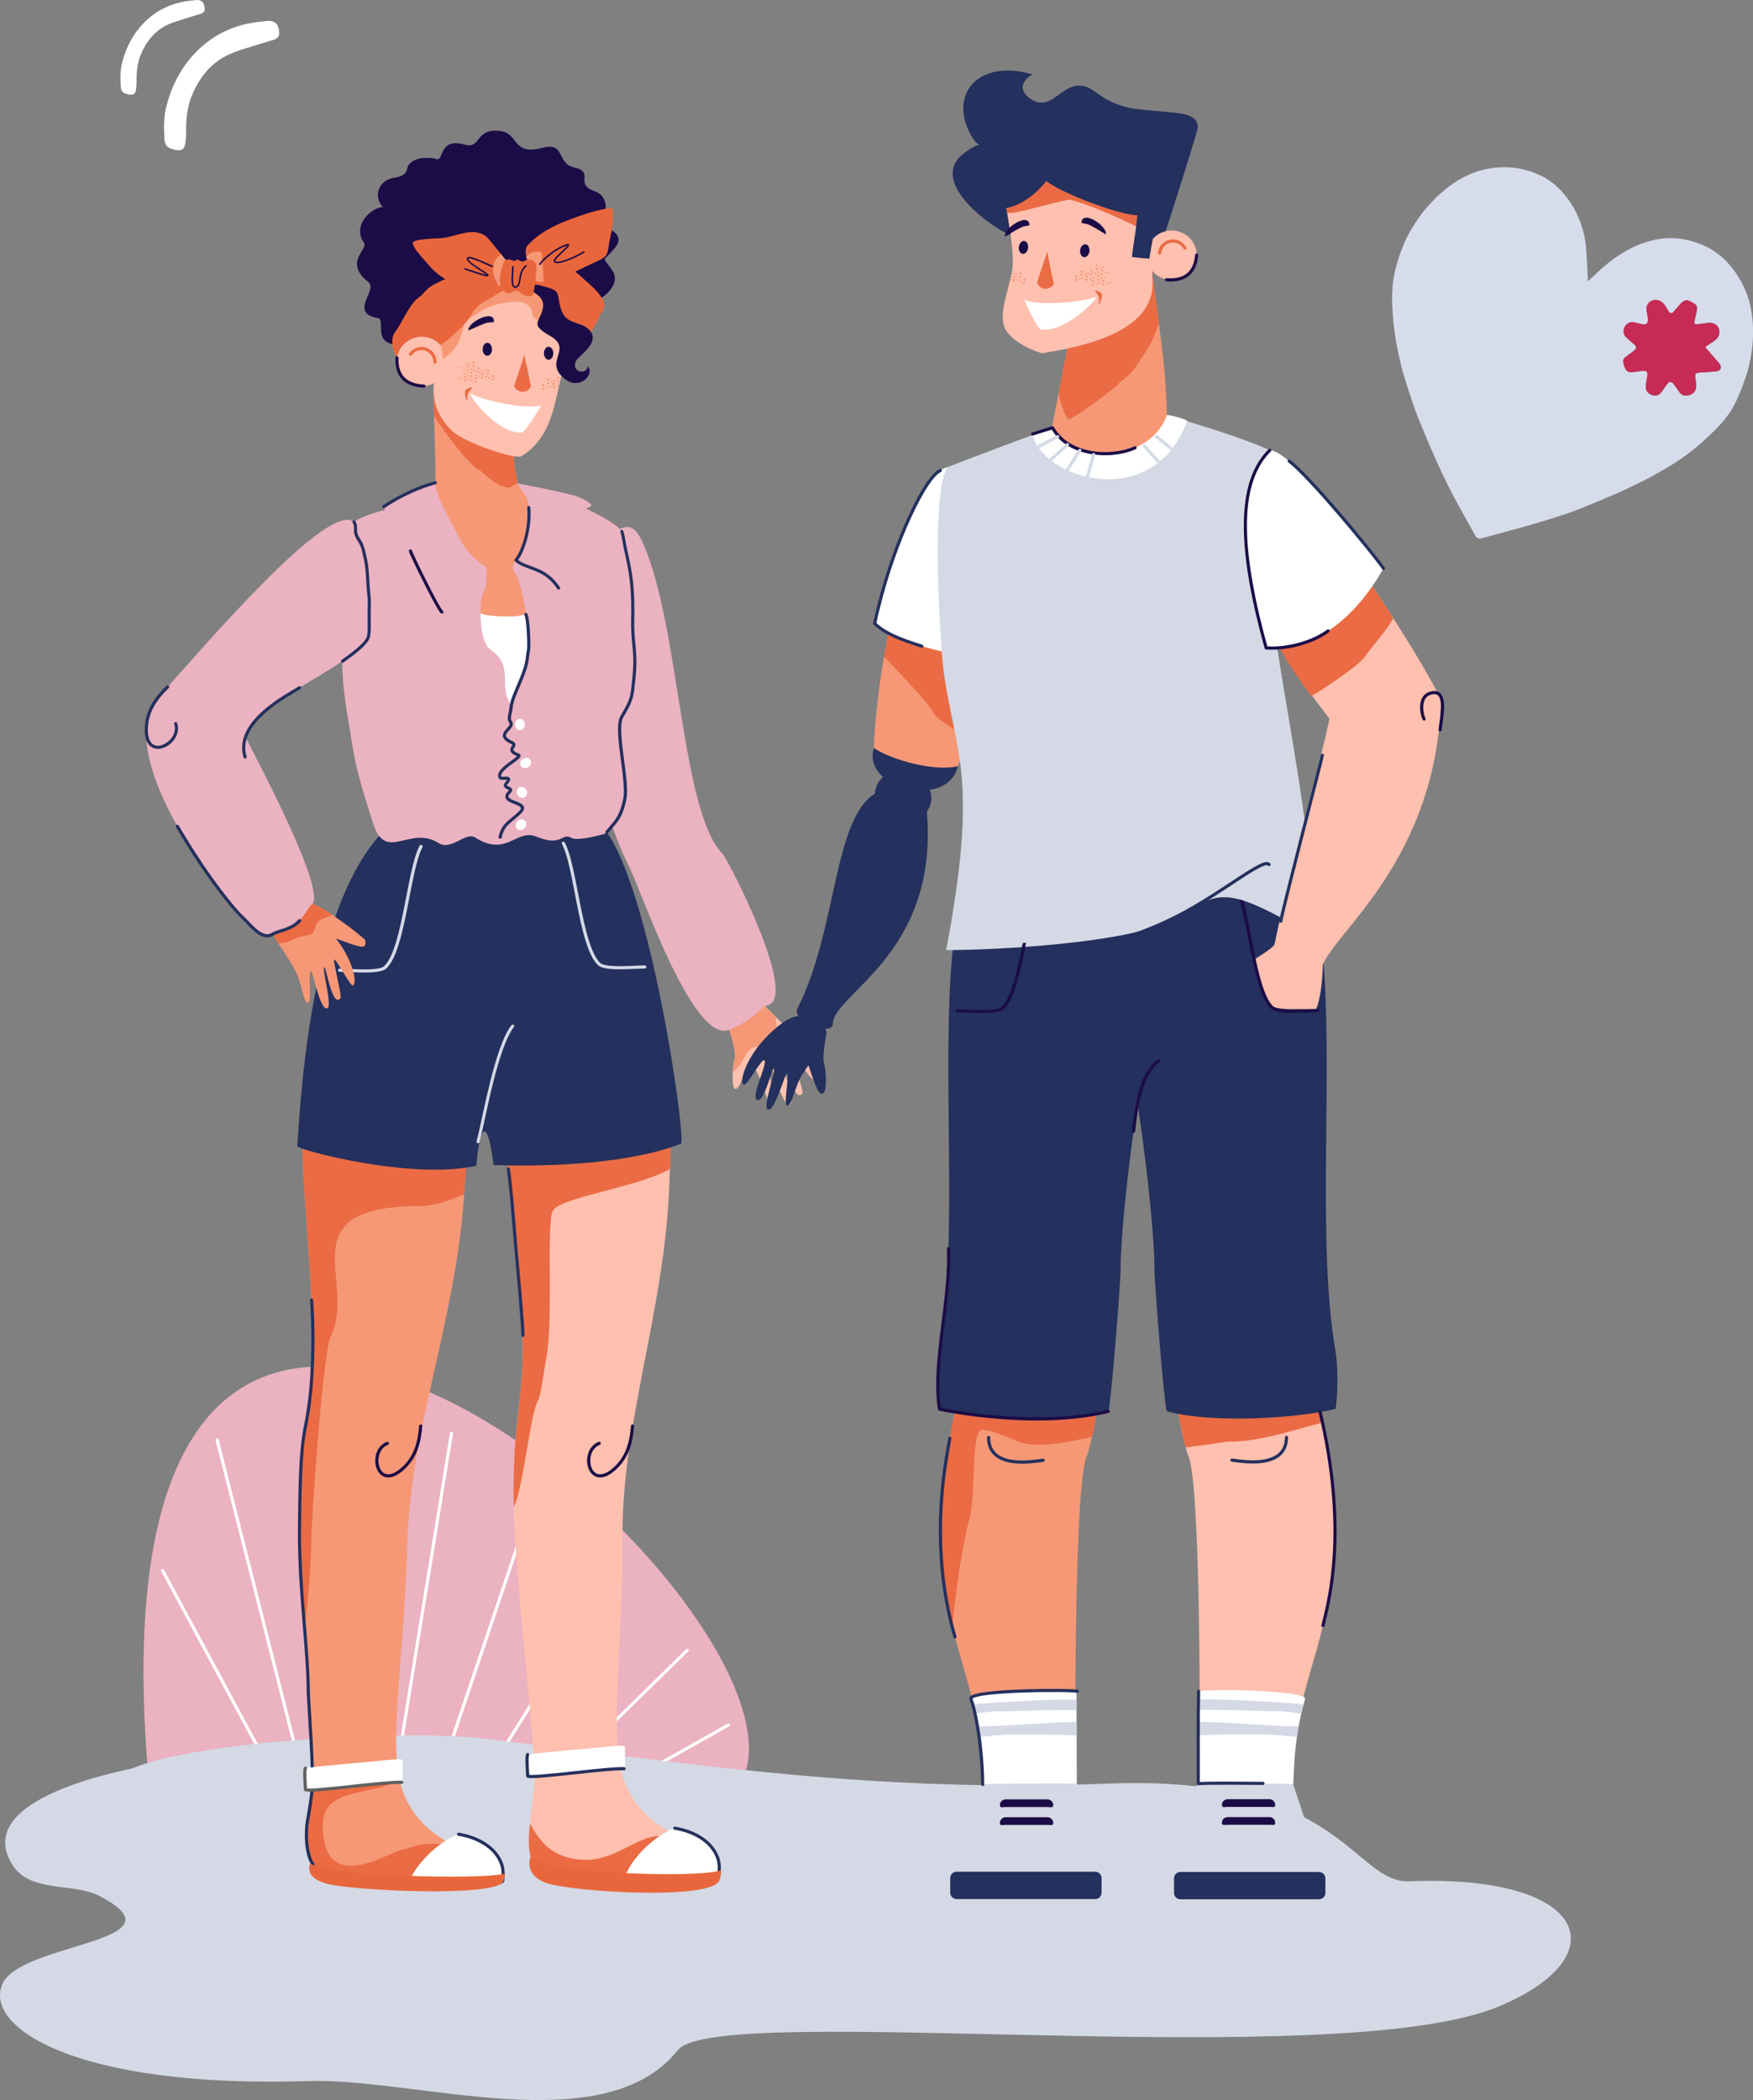 <svg xmlns="http://www.w3.org/2000/svg" xmlns:xlink="http://www.w3.org/1999/xlink" id="Layer_1" x="0px" y="0px" viewBox="0 0 420.47 503.57" style="enable-background:new 0 0 420.47 503.57;" xml:space="preserve"><rect x="0" y="0" width="420.47" height="503.57" fill="#808080" stroke="none"/><style type="text/css">	.st0{fill-rule:evenodd;clip-rule:evenodd;fill:#EBB2C1;}	.st1{fill-rule:evenodd;clip-rule:evenodd;fill:#FFFFFF;}	.st2{fill-rule:evenodd;clip-rule:evenodd;fill:#D4D9E5;}	.st3{fill-rule:evenodd;clip-rule:evenodd;fill:#F69876;}	.st4{fill-rule:evenodd;clip-rule:evenodd;fill:#EA6B44;}	.st5{fill-rule:evenodd;clip-rule:evenodd;fill:#24305D;}	.st6{fill-rule:evenodd;clip-rule:evenodd;fill:#1B0C47;}	.st7{fill-rule:evenodd;clip-rule:evenodd;fill:#FFC0AF;}	.st8{fill-rule:evenodd;clip-rule:evenodd;fill:#E9663C;}	.st9{fill-rule:evenodd;clip-rule:evenodd;fill:#606060;}	.st10{fill:#FFFFFF;}	.st11{fill:#D6DCEC;}	.st12{fill:#C52B54;}</style><g>	<g>		<g>			<path class="st0" d="M35.92,429.67c-20.35-210.92,173.18-34.96,139.85,0.48C159.69,429.98,45.18,430.11,35.92,429.67z"></path>			<path class="st1" d="M38.65,376.75l26.66,49.44c0.1,0.18,0.33,0.25,0.51,0.15c0.18-0.1,0.25-0.33,0.15-0.51l-26.66-49.44    c-0.1-0.18-0.33-0.25-0.51-0.15C38.62,376.34,38.55,376.57,38.65,376.75z"></path>			<path class="st1" d="M51.71,345.36l20.12,79.21c0.05,0.2,0.26,0.32,0.46,0.27c0.2-0.05,0.32-0.26,0.27-0.46l-20.12-79.21    c-0.05-0.2-0.26-0.32-0.46-0.27C51.78,344.95,51.66,345.16,51.71,345.36z"></path>			<path class="st1" d="M79.49,332.2l5.46,92.13c0.01,0.21,0.19,0.37,0.4,0.35c0.21-0.01,0.37-0.19,0.35-0.4l-5.46-92.13    c-0.01-0.21-0.19-0.37-0.4-0.35C79.63,331.81,79.48,331.99,79.49,332.2z"></path>			<path class="st1" d="M107.92,343.61l-13.1,80.81c-0.03,0.21,0.11,0.4,0.31,0.43c0.21,0.03,0.4-0.11,0.43-0.31l13.1-80.81    c0.03-0.21-0.11-0.4-0.31-0.43C108.15,343.27,107.95,343.41,107.92,343.61z"></path>			<path class="st1" d="M129.33,354.09L105.38,425c-0.07,0.2,0.04,0.41,0.24,0.48c0.2,0.07,0.41-0.04,0.48-0.24l23.96-70.91    c0.07-0.2-0.04-0.41-0.24-0.48C129.62,353.79,129.4,353.89,129.33,354.09z"></path>			<path class="st1" d="M148.22,374.77l-31.62,50.47c-0.11,0.18-0.06,0.41,0.12,0.52c0.18,0.11,0.41,0.06,0.52-0.12l31.62-50.47    c0.11-0.18,0.06-0.41-0.12-0.52C148.56,374.54,148.33,374.6,148.22,374.77z"></path>			<path class="st1" d="M164.56,395.47l-30.02,29.39c-0.15,0.15-0.15,0.39-0.01,0.53c0.15,0.15,0.38,0.15,0.53,0.01l30.02-29.39    c0.15-0.15,0.15-0.39,0.01-0.53C164.95,395.32,164.71,395.32,164.56,395.47z"></path>			<path class="st1" d="M174.54,413.29l-22.68,12.78c-0.18,0.1-0.25,0.33-0.14,0.51c0.1,0.18,0.33,0.25,0.51,0.14l22.68-12.78    c0.18-0.1,0.25-0.33,0.14-0.51C174.96,413.26,174.72,413.19,174.54,413.29z"></path>		</g>		<path class="st2" d="M31.92,423.96c-0.97,0.49-38.76,6.84-29.1,22.98c4.26,7.11,14.65,4.36,21.07,7.71   c21.29,11.11-18.84,11.07-23.3,21.06c-4.62,10.36,17.53,25.07,73.29,23.31c26.22-0.83,70.97,14.75,88.74-7.45   c9.42-11.77,157.44,5.82,196.7-10.37c28.82-11.89,22.12-31.8-21.29-30.09c-13.42,0.53-16.1-25.64-72.4-23.42   c-55.43,2.18-96.92-4.33-149.06-10.74C97.14,414.56,47.65,417.45,31.92,423.96z"></path>		<g>			<path class="st3" d="M230.45,332.21c-4.44,19.67-6.16,32.67-3.99,47.78c2.63,18.35,9.42,28.35,9.42,48.03    c2.69,0,22.04,1.72,22.04-0.36c0-11.81-0.31-72.74,2.87-78.82c0.22-0.42,4.58-16.37,1.6-16.37    C259.58,332.48,231.11,332.74,230.45,332.21z"></path>			<path class="st4" d="M230.45,332.21c-4.44,19.67-6.16,32.67-3.99,47.78c0.53,3.68,1.22,7.02,1.99,10.17    c0.68-8.46,2.55-20.62,3.95-25.42c1.71-5.9,0.53-19.04,2.63-21.69c0.87-1.1,8.47,2.32,9.14,2.61c4.46,1.91,13.15-0.11,17.76-1.14    c1.14-4.85,2.45-12.05,0.45-12.05C259.58,332.48,231.11,332.74,230.45,332.21z"></path>			<path class="st5" d="M250.15,349.78c-2.01,0.29-4.03,0.52-6.06,0.4c-1.72-0.1-3.71-0.49-5.04-1.66c-1.13-1-1.55-2.35-1.56-3.83    c0-0.21-0.17-0.38-0.38-0.37c-0.21,0-0.38,0.17-0.37,0.38c0.01,1.69,0.52,3.25,1.81,4.39c1.47,1.3,3.59,1.73,5.5,1.85    c2.09,0.13,4.15-0.11,6.21-0.41c0.21-0.03,0.35-0.22,0.32-0.43C250.55,349.9,250.36,349.75,250.15,349.78z"></path>			<path class="st1" d="M232.66,407.4c3.31,11.28,2.49,20.82,2.97,20.92c0.22,1.07,22.65,2.78,22.65-0.47    c0-1.53-0.1-22.2-0.07-22.28C254.41,404.89,232.1,405.49,232.66,407.4z"></path>			<path class="st2" d="M233.05,408.79c0.2,0.73,0.38,1.46,0.54,2.18c1.96-0.27,4.21-0.64,6.05-0.61c3.16,0.06,7.64-0.27,11.08-0.27    c1.77,0,4.76-0.08,7.49-0.03c0-0.94,0-1.78-0.01-2.48c-5.35-0.12-10.76,0.2-16.02,0.47C238.2,408.25,235.63,408.43,233.05,408.79    L233.05,408.79z M234.21,414c0.16,0.86,0.29,1.7,0.41,2.52c2.87-0.29,5.25-0.59,8.92-0.59c5.12,0,9.71-0.08,14.69,0.24    c0-1.12-0.01-2.23-0.01-3.29C250.33,413.04,240.54,413.98,234.21,414z"></path>			<path class="st2" d="M228.59,453.08c0.77,2.4,33.46,3.33,34.7-0.22c0.46-3.77-2.49-25.2-5.37-25.2c-2.31,0-22.14-0.1-22.41,0.25    C234.84,429.9,229.14,446.38,228.59,453.08z"></path>			<path class="st5" d="M225.31,324.33c-0.37,2.06-0.71,8.84,0.03,13.55c8.46,2.13,29.25,3.68,40.51,0.54    c0.61-1.63,2.93-30.65,2.93-33.98c0-14.16,6.04-61.06,11.44-73.25c0.23-0.52,2.18-24.16,1.49-24.13    c-8.36,0.3-40.17-6.61-46.56-2.43c-1.8,1.18-5.57,11.07-6.77,24.45C225.83,257.36,229.96,298.15,225.31,324.33z"></path>			<path class="st6" d="M251.26,431.47h-10.06c-0.75,0-1.36,0.61-1.36,1.36l0,0c0,0.75,0.57,0.48,1.32,0.48h10.06    c0.75,0,1.4,0.27,1.4-0.48l0,0C252.61,432.08,252,431.47,251.26,431.47z"></path>			<path class="st6" d="M251.26,435.75h-10.06c-0.75,0-1.36,0.61-1.36,1.36l0,0c0,0.75,0.57,0.48,1.32,0.48h10.06    c0.75,0,1.4,0.27,1.4-0.48l0,0C252.61,436.37,252,435.75,251.26,435.75z"></path>			<path class="st7" d="M315.25,332.17c4.44,19.67,6.16,32.67,3.99,47.78c-2.63,18.35-9.42,28.35-9.42,48.03    c-2.69,0-22.04,1.71-22.04-0.36c0-11.81,0.31-72.74-2.87-78.82c-0.22-0.42-4.58-16.37-1.6-16.37    C286.11,332.44,314.59,332.7,315.25,332.17z"></path>			<path class="st4" d="M315.25,332.17c0.71,3.15,1.35,6.12,1.91,8.96c-7.25,1.85-15.41,4.71-22.93,4.58    c-0.04,0-5.16,0.81-9.83,1.36c-1.12-4.22-3.5-14.63-1.09-14.63C286.11,332.44,314.59,332.7,315.25,332.17z"></path>			<path class="st5" d="M295.54,349.74c2.01,0.29,4.03,0.52,6.06,0.4c1.72-0.1,3.71-0.49,5.04-1.66c1.13-1,1.55-2.35,1.56-3.83    c0-0.21,0.17-0.38,0.38-0.37c0.21,0,0.38,0.17,0.37,0.38c-0.01,1.69-0.52,3.25-1.81,4.39c-1.47,1.3-3.59,1.73-5.5,1.85    c-2.09,0.13-4.15-0.11-6.21-0.41c-0.21-0.03-0.35-0.22-0.32-0.43C295.14,349.86,295.34,349.71,295.54,349.74z"></path>			<path class="st1" d="M313.04,407.36c-3.31,11.28-2.49,20.82-2.97,20.92c-0.22,1.07-22.65,2.78-22.65-0.47    c0-1.53,0.1-22.2,0.07-22.28C291.29,404.85,313.6,405.45,313.04,407.36z"></path>			<path class="st2" d="M312.65,408.75c-0.2,0.73-0.38,1.46-0.54,2.18c-1.96-0.27-4.21-0.64-6.05-0.61    c-3.16,0.06-7.64-0.27-11.08-0.27c-1.77,0-4.76-0.08-7.49-0.03c0-0.94,0-1.78,0.01-2.48c5.35-0.12,10.76,0.2,16.02,0.47    C307.49,408.21,310.07,408.39,312.65,408.75L312.65,408.75z M311.48,413.97c-0.16,0.86-0.29,1.7-0.41,2.52    c-2.87-0.29-5.25-0.59-8.92-0.59c-5.12,0-9.71-0.08-14.69,0.24c0-1.12,0.01-2.23,0.01-3.29    C295.36,413,305.15,413.94,311.48,413.97z"></path>			<path class="st2" d="M317.11,453.05c-0.77,2.4-33.46,3.33-34.7-0.22c-0.46-3.77,2.49-25.2,5.37-25.2c2.31,0,22.14-0.1,22.41,0.25    C310.85,429.86,316.56,446.34,317.11,453.05z"></path>			<path class="st5" d="M320.38,324.29c0.37,2.06,0.71,8.84-0.03,13.55c-8.46,2.13-29.25,3.68-40.51,0.54    c-0.61-1.63-2.93-30.65-2.93-33.98c0-14.16-6.04-61.06-11.44-73.25c-0.23-0.52-2.18-24.16-1.49-24.13    c8.36,0.3,40.17-6.61,46.56-2.43c1.8,1.18,5.57,11.07,6.77,24.45C319.86,257.32,315.73,298.11,320.38,324.29z"></path>			<path class="st3" d="M218.22,141.03c-4.47-0.83-8.31,27.32-8.62,38.36c4.73,3.93,16.62,6.07,20.15,4.34    c2.02-4.78,12.59-35.39,7.88-37.02C231.51,144.58,222.78,141.87,218.22,141.03z"></path>			<path class="st4" d="M218.22,141.03c-2.38-0.44-4.59,7.35-6.17,16.4c4.05,4.39,10.44,10.79,11.97,13.68    c0.85,1.61,4.9,3.47,8.09,6.2c3.61-10.54,9.19-29.34,5.52-30.61C231.51,144.58,222.78,141.87,218.22,141.03z"></path>			<path class="st5" d="M209.6,179.38c-2.97,9.87,17.73,14.78,20.15,4.34C224.34,185.09,213.97,182.28,209.6,179.38z"></path>			<path class="st1" d="M227.22,112.03c-7.39,1.64-15.66,28.86-17.42,37.48c3.42,3.84,18.06,7.8,23.69,7.8    C235.92,146.29,232.93,119.62,227.22,112.03z"></path>			<path class="st5" d="M243.84,57.05c-5.53-1.89-21.61-13.35-12.68-20.27c5.59-4.33,4.12,0.72,1.24-5.3    c-4.44-9.28,2.47-17.41,15.43-13.6c-0.93,0.12-4.72,2.95-0.73,5.77c6.01,4.23,8.32-7.12,15.72-1.54    c5.23,3.95,9.42,4.03,13.58,4.42c6.69,0.62,10.85,0.56,10.91,4.03c0.02,0.96-10.71,34.6-11.71,36.49c-1.33-1.51-4.38-3.29-6.8-4    C266.38,62.34,244.97,56.77,243.84,57.05z"></path>			<path class="st3" d="M251.54,105.88c1.89-7.67,4.55-25.15,6.59-30.37c0.05,0.01,8.91-4.91,10.61-5.08c0.04,0,7.3-5.27,7.62-5.5    c0.02,1.16,1.2,9.28,2.28,17.88c1,8,1.41,16.32,1.2,19.92C278.6,123.96,250.27,111.02,251.54,105.88z"></path>			<path class="st4" d="M253.87,94.54c1.43-7.52,2.97-15.73,4.27-19.03c0.05,0.01,8.91-4.91,10.61-5.08c0.04,0,7.3-5.27,7.62-5.5    c0.01,0.92,0.76,6.19,1.6,12.61c-1.6,4.68-2.28,5.51-5.5,10.35c-1.65,2.49-3.28,3.07-4.66,4.59c-0.78,0.86-10.41,8.13-11.47,8    C255.63,100.4,254.63,97.34,253.87,94.54z"></path>			<path class="st6" d="M142.93,71.8c1.58,0.09,6.02-3.6,4.06-6.73c-2.53-4.02-2.75-1.72,0.51-5.63c3.54-4.25-5.07-5.3-3.51-6.55    c1.57-1.27,2.28-5.75-1.24-6.98c-5.34-1.88,0.21-4.57-5.11-5.78c-4.22-0.95-1.91-6.17-7.61-4.67c-7.27,1.91-5.53-3.45-9.93-4.03    c-6.28-0.83-4.6,4.39-8.63,3.25c-6.39-1.82-4.94,4.3-6.88,3.42c-0.29-0.13-3.48-0.69-5.4,0.44c-1.95,1.15-1.24,2.09-1.87,2.76    c-0.3,0.33-0.44,0.96-3.03,1.38c-3.54,0.57-4.79,4.56-2.45,6.99c-2.61,0-7.55,4.27-4.52,8.59c1.09,1.56-5.04,4.54,1.05,9.39    c2.34,1.86-4.78,7.4,2.22,8.61c2.2,0.38-1.77,6.42,5.42,6.47c-0.06-0.34-0.09-0.69-0.09-1.05c0-3.28,2.65-5.94,5.92-5.94    c1.75,0,3.31,0.76,4.4,1.96c1.19-3.78,3.4-8.25,7.63-13.25c1.72-2.03,13.92-1.39,16.92-0.72c2.3,0.52,4.72,1.85,6.33,3.85    C139.86,67.81,140.28,71.65,142.93,71.8z"></path>			<path class="st0" d="M148.79,126.81c2.32-1.06,3.76-0.36,5.51,3.61c8.81,20,8.99,64.01,18.98,74.28    c1.44,1.48,19.27,36.19,10.22,36.43c-0.07,0-3.58,3.92-8.61,5.82c-8.71,3.29-20.95-32.97-23.86-38.85    c-9.24-18.62-11.3-39.93-8.16-61.12C143.23,144.52,146.75,126.26,148.79,126.81z"></path>			<path class="st3" d="M72.87,268.29c-1.57,5.84,2.59,42.12,2.2,55.78c-0.43,14.93-2.67,16.53-3.21,35.26    c-0.46,15.97,2.3,44.34,3.14,65.2c0.29,7.17-1.9,11.98-1.47,17.1c0.78,9.16,5.85,9.39,22.05,9.85    c3.85,0.11,23.29,0.83,23.38-0.33c0.61-8.66-15.59-5.4-22.08-20.93c-4.23-10.12-0.04-29.7,0.85-60.66    c0.76-26.65,11.51-53.09,13.54-82.2c0.44-6.36,1.91-25.11-0.28-25.17C104.69,262.01,76.73,265.27,72.87,268.29z"></path>			<path class="st4" d="M75,424.48l0,0.04c0.29,7.17-1.9,11.98-1.47,17.1c0.22,2.54,0.59,4.44,1.61,5.8    c2.67,3.54,8.74,3.71,20.44,4.05c3.85,0.11,23.29,0.83,23.38-0.33c0.09-1.32-0.2-2.36-0.8-3.23c-0.92-0.83-1.91-1.67-2.92-2.43    c-1.81-1.02-4.12-1.91-6.54-3.13c-2.5-0.49-1.5-0.15-4.65-0.24c-4.18-0.11-6.22,1.32-7.57,1.41    c-2.43,0.16-19.06,11.66-19.06-5.82c0-7.12,6.64-7.37,13.19-8.98c3.85-0.95,3.51-0.88,3.85-3.37    C94.92,421.92,81.16,424.07,75,424.48z"></path>			<path class="st4" d="M72.87,268.29c-1.57,5.84,2.59,42.12,2.2,55.78c-0.43,14.93-2.67,16.53-3.21,35.26    c-0.23,8.09,0.36,19.35,1.11,31.21c0.83-4.45,1.65-16.65,1.65-19.5c0-6.75,2.86-46.94,4.72-50.67    c6.44-12.9-10.79-31.18,21.63-31.18c4.27,0,8.96-2.43,10.36-2.72c0.38-5.4,1.21-16.74,0.63-21.78    c-2.58-1.08-6.17-1.66-10.12-1.94C91.14,263.78,75.67,266.1,72.87,268.29z"></path>			<path class="st7" d="M121.59,267.06c-1.4,5.88,3.79,42.02,3.79,55.7c0,14.94-2.2,16.6-2.2,35.33c0,15.98,3.57,44.26,5,65.08    c0.49,7.16-1.56,12.03-0.98,17.14c1.04,9.13,6.12,9.22,22.32,9.22c3.85,0,23.31,0.17,23.36-1c0.36-8.68-15.74-4.95-22.67-20.29    c-4.51-9.99-0.89-29.69-0.89-60.66c0-26.66,9.98-53.4,11.18-82.55c0.26-6.37,1.19-25.15-1-25.15    C153.22,259.88,125.36,263.94,121.59,267.06z"></path>			<path class="st4" d="M127.13,437.3c-2.29,18.41,9.71,12.23,22.4,12.23c1.52,0,5.5,0.03,9.75-0.01c0.79-0.38,1.48-0.65,2.07-0.75    c1.57-0.27,3.1-3.49,0.96-5.87c-0.13-0.14-0.51-1.39-1.11-1.77c-5.64-3.57-12.38,4.84-20.41,4.84    C131.92,445.96,129.08,440.69,127.13,437.3z"></path>			<path class="st4" d="M121.45,273.84c0.62,12.71,3.93,37.99,3.93,48.92c0,14.94-2.2,16.6-2.2,35.33c0,1.02,0.01,2.09,0.04,3.21    c2.19-3.66,4.03-22.65,5.74-25.25c0.8-1.22,1.73-8.84,2.05-10.38c1.75-8.4,0.05-31.21,1.49-35.14c1.26-3.42,20.02-5.64,28.2-10.2    c0.15-3.81,0.28-8.59,0.2-12.57C150.32,268.56,130.21,271.15,121.45,273.84z"></path>			<path class="st5" d="M144.16,197.8c11.72,12.56,20.53,75.92,19.18,76.45c-11.74,4.58-30.25,5.63-44.95,5.11    c-0.47-3.83-1.9-12.75-3.48-5.02c-0.4,1.94-0.57,4.04-0.64,5.19c-15.73,3.52-43-3.89-42.96-4.67    c1.6-26.87,6.11-61.12,21.21-76.11c1.61-1.6,16.71,1.8,19.42,0.8C112.84,199.2,144.01,197.64,144.16,197.8z"></path>			<path class="st2" d="M100.65,202.78c-0.44,0.81-0.76,1.73-1.04,2.61c-0.35,1.14-0.64,2.3-0.9,3.46    c-0.63,2.76-1.14,5.56-1.69,8.34c-0.31,1.55-0.63,3.11-0.98,4.65c-0.33,1.42-0.68,2.84-1.11,4.24c-0.53,1.72-1.46,4.39-2.83,5.62    c-0.87,0.79-4.32,0.76-5.47,0.74c-0.98-0.01-1.96-0.05-2.93-0.1c-0.75-0.03-1.5-0.07-2.25-0.07c-0.21,0-0.38,0.17-0.38,0.38    c0,0.21,0.17,0.38,0.38,0.38c0.74,0,1.48,0.04,2.22,0.07c0.99,0.04,1.97,0.08,2.96,0.1c1.16,0.02,2.37,0.01,3.53-0.13    c0.76-0.09,1.88-0.28,2.46-0.8c1.5-1.35,2.47-4.08,3.05-5.96c0.44-1.41,0.8-2.85,1.13-4.29c0.36-1.55,0.68-3.11,0.98-4.67    c0.55-2.77,1.05-5.56,1.68-8.32c0.26-1.14,0.54-2.29,0.89-3.4c0.26-0.83,0.57-1.71,0.98-2.48c0.1-0.18,0.03-0.41-0.15-0.51    C100.98,202.53,100.75,202.6,100.65,202.78z"></path>			<path class="st3" d="M104.14,91.86c-0.42,3.99,0.38,13.92,0.3,23.9c-0.03,3.85-1.59,7.74-0.72,10.17    c2.99,8.38,2.12,16.38,7.63,25.77c1.66,2.83,4.85,13.41,7.92,16.03c4.33,3.7,2.23,1.16,6.97-5.01    c5.39-7.01,7.16-25.88,7.81-35.19c0.2-2.79,5.16-7.95,1.73-8.22c-0.72-0.06-5.81-2.03-11.62-3.38c-0.12-1.15-1.02-4.32-0.95-7.19    c0.03-1.21-1.32-2-2.23-2.47c-3.81-2.01-6.06-7.02-11.67-10.54C107.66,94.68,105.52,92.66,104.14,91.86z"></path>			<path class="st4" d="M104.14,91.86c-0.18,1.7-0.13,4.48-0.03,7.88c2.73,4.36,8.69,11.98,10.67,12.84c0.46,0.2,4.1,3.64,5.42,3.92    c1.84,0.38,1.52,1.02,3.69-0.6c0.05-0.04,0.13-0.09,0.24-0.16c-0.18-1.27-0.99-4.27-0.93-7c0.03-1.21-1.32-2-2.23-2.47    c-3.81-2.01-6.06-7.02-11.67-10.54C107.66,94.68,105.52,92.66,104.14,91.86z"></path>			<path class="st7" d="M136.96,84.01c-4.25,6.86-2.26,19.6-11.93,25.38c-1.42,0.85-13.7-3.24-16.61-6.06    c-2.56-2.48-4.75-6.04-4.37-10.96c0.01-0.17,0.03-0.34,0.04-0.51c-0.87,0.48-1.86,0.75-2.92,0.75c-3.32,0-6.01-2.66-6.01-5.94    c0-3.28,2.69-5.94,6.01-5.94c1.77,0,3.36,0.76,4.46,1.96c1.21-3.78,3.45-8.25,7.74-13.25c1.75-2.03,14.13-1.39,17.18-0.72    C136.05,69.94,142.15,75.63,136.96,84.01z"></path>			<path class="st3" d="M105.65,82.65c1.21-3.77,3.45-8.23,7.73-13.21c1.75-2.03,14.13-1.39,17.18-0.72    c2.55,0.56,5.23,2.09,6.85,4.4c0.42,2.85,0.3,5.09-0.46,4.89c-3.08-0.83-2.47-0.74-5.34-1.09c-2.97-0.37-3.65,0.07-4.07-2.23    c-0.75-4.12-9.46-1.77-11.7-0.37c-5.38,3.37-3.72,1.71-5.71,7.46c-0.65,1.89-3.86,4.64-3.91,4.23c-0.28-2.31-0.24-2.6-0.52-3.26    C105.69,82.73,105.67,82.69,105.65,82.65z"></path>			<path class="st8" d="M124.81,63.56c0.98-0.29,11.45-0.33,11.92,0.35c0.84,1.24,5.99,4.76,7.61,7.53    c1.18,2.03,0.52,2.24-0.58,4.55c-0.37,0.79-4.74,9.3-5.46,7.29c-1.42-3.97-3.69-7-5.94-10.42c-0.78-1.19-6.52-5.69-8.17-4.72    c-1.42,0.83-3.67,1.29-5.29,2.56c-1.57,1.23-4.46,1.94-5.84,4.78c-0.84,1.75-5.31,6.07-7.04,6.97c-0.1,0.05-0.21,0.16-0.32,0.3    c-1.1-1.25-2.72-2.03-4.53-2.03c-3.03,0-5.53,2.21-5.95,5.09c-1.19-1.95-1.66-4.73-0.35-6.36c1.44-1.79,3.33-6.57,5.54-8.1    c1.72-1.19,1.31-1.99,4.54-3.55c3.4-1.64,5.15-2.3,8.86-3.11c1.13-0.25,9.89-2.08,10.49-1.37    C124.41,63.43,124.74,63.58,124.81,63.56z"></path>			<path class="st8" d="M125.55,63.47c2.63-0.19,10.77-0.16,11.18,0.45c0.41,0.61,1.86,1.76,3.42,3.11    c-2.02,0.36-5.84-1.15-4.36,2.33c0.48,1.13-0.07,5.44-2.22,4.42c-1.56-0.75,0.39-2.92-5.11-4.15c-1.14-0.74-2.31-1.36-3.21-1.54    c-1.26-1.28-1.76-3.07-0.65-3.9C124.78,64.04,125.13,63.78,125.55,63.47z"></path>			<path class="st8" d="M122.6,68.88c-1.08,0.43-2.3,0.86-3.32,1.55c-5.05,0.2-14.07,0.46-14.63,0.25    c-1.56-0.59-2.06-0.87-2.36-1.11c0.51-0.5,1.22-1.05,2.68-1.76c3.4-1.64,5.15-2.3,8.86-3.11c0.35-0.08,1.44-0.31,2.79-0.57    c0.57,0.1,1.17,0.21,1.8,0.35C120.34,64.92,122.08,67.25,122.6,68.88z"></path>			<path class="st8" d="M126.89,63.4c-0.03,0-1.55-3.25-0.32-4.59c3.66-3.97,8.88-5.84,13.91-7.52c0.53-0.18,6.56-2.02,6.53-1.09    c-0.09,2.84,0.17,2.98-0.54,6.24c-1.23,5.68,0.37,4.51-6.11,7.55c-1.91,0.89-11.29,5.8-12.52,2.48    C127.66,65.97,126.53,63.42,126.89,63.4z"></path>			<path class="st3" d="M126.89,63.4c-0.02,0-0.44-0.89-0.67-1.93c0.81-0.62,1.06-1.02,2.57-1.13c1.61-0.12,0.98,0.61,1.28,2.36    c0.12,0.71,0.27,2.98,0.27,4.91c-1.23,0.07-2.17-0.23-2.5-1.13C127.66,65.97,126.53,63.42,126.89,63.4z"></path>			<path class="st8" d="M123.33,65.07c-0.34-0.69-6.09-7.89-6.73-8.37c-3.3-2.48-7.24,0.16-10.85,0.42    c-0.95,0.07-6.74,0.15-6.74,1.12c0,1.34,3.29,4.63,4.35,5.9c1.49,1.79,5.32,4.3,7.81,4.55c1.7,0.17,9.67,0.35,10.46-0.77    C121.9,67.56,123.52,65.46,123.33,65.07z"></path>			<path class="st3" d="M123.28,64.98c-0.32-0.52-1.69-2.29-3.11-4.07c-0.76,0.62-1.46,1.41-1.66,2.1    c-0.73,2.47,0.35,4.13,1.11,5.58c1.04-0.14,1.81-0.35,2.03-0.66c0.21-0.3,1.33-1.76,1.63-2.49    C123.28,65.28,123.28,65.13,123.28,64.98z"></path>			<path class="st6" d="M118.47,77.06c0.09-2.99-6.23,0.12-6.15,2.16c0.01,0.15,2-0.97,4.17-1.72    C117.71,77.09,118.46,77.49,118.47,77.06z"></path>			<path class="st1" d="M112.82,94.44c7.4,3.04,15.84,3.48,17.06,2.66c-0.4,0.72-3.81,6.65-4.91,6.65    C118.9,103.76,112.32,94.56,112.82,94.44z"></path>			<path class="st4" d="M127.34,92.56l-1.58-7.58c-0.77,2.86-1.79,5.51-2.46,7.63C124.24,94.44,126.73,94.39,127.34,92.56z"></path>			<path class="st6" d="M133.16,62.56c0.19,0.29,0.97,0.15,1.24,0.1c0.8-0.16,1.65-0.48,2.4-0.8c0.65-0.27,1.29-0.57,1.92-0.9    c0.4-0.21,0.86-0.45,1.23-0.71c0.08-0.06,0.2-0.04,0.26,0.04c0.06,0.08,0.04,0.2-0.04,0.26c-0.39,0.28-0.86,0.52-1.28,0.74    c-0.63,0.33-1.29,0.64-1.95,0.91c-0.78,0.33-1.65,0.65-2.47,0.82c-0.48,0.1-1.33,0.22-1.64-0.28c-0.19-0.32,0.23-0.8,0.42-1.02    c0.37-0.43,0.81-0.84,1.23-1.23c0.21-0.19,1.31-1.2,1.61-1.6c-0.28,0.06-0.8,0.28-0.92,0.33c-0.49,0.21-0.97,0.46-1.44,0.74    c-0.92,0.55-1.81,1.21-2.61,1.92c-0.32,0.28-0.63,0.58-0.92,0.9c-0.18,0.2-0.39,0.44-0.52,0.67c-0.05,0.09-0.17,0.12-0.26,0.07    c-0.09-0.05-0.12-0.17-0.07-0.26c0.15-0.26,0.37-0.51,0.57-0.73c0.3-0.33,0.62-0.63,0.94-0.93c0.82-0.73,1.73-1.41,2.67-1.97    c0.48-0.28,0.97-0.54,1.48-0.76c0.29-0.13,0.62-0.26,0.93-0.34c0.17-0.04,0.43-0.09,0.55,0.1c0.1,0.16-0.01,0.34-0.1,0.47    c-0.12,0.16-0.27,0.32-0.4,0.46c-0.4,0.41-0.84,0.81-1.26,1.2c-0.39,0.37-0.79,0.74-1.14,1.14    C133.52,62,133.15,62.43,133.16,62.56z"></path>			<path class="st6" d="M116.65,65.87c-0.21-0.17-0.53-0.38-0.63-0.45c-0.55-0.37-1.11-0.72-1.67-1.09    c-0.59-0.39-1.21-0.81-1.74-1.28c-0.28-0.25-0.83-0.77-0.63-1.2c0.2-0.42,0.96-0.23,1.3-0.14c0.68,0.18,1.38,0.47,2.03,0.74    c0.62,0.26,1.23,0.54,1.84,0.82c0.22,0.1,0.43,0.2,0.65,0.29c0.08,0.03,0.23,0.11,0.31,0.12c0.1,0.02,0.17,0.12,0.15,0.22    c-0.02,0.1-0.11,0.17-0.22,0.15c-0.11-0.02-0.28-0.1-0.38-0.14c-0.22-0.09-0.44-0.2-0.66-0.29c-0.61-0.28-1.22-0.56-1.84-0.82    c-0.63-0.27-1.32-0.55-1.98-0.72c-0.2-0.05-0.43-0.11-0.64-0.11c-0.04,0-0.19,0-0.23,0.05c-0.08,0.18,0.43,0.66,0.54,0.76    c0.51,0.46,1.12,0.87,1.7,1.25c0.6,0.4,1.21,0.78,1.8,1.18c0.2,0.14,0.41,0.28,0.6,0.44c0.13,0.11,0.31,0.28,0.23,0.47    c-0.08,0.2-0.35,0.17-0.53,0.14c-0.32-0.05-0.65-0.14-0.96-0.23c-0.56-0.16-1.12-0.34-1.68-0.52c-0.85-0.28-1.69-0.56-2.53-0.85    c-0.1-0.03-0.15-0.14-0.12-0.24c0.03-0.1,0.14-0.15,0.24-0.12c1.3,0.45,2.62,0.91,3.94,1.29    C115.7,65.63,116.29,65.8,116.65,65.87z"></path>			<path class="st4" d="M103.96,86.84c0-1.22-0.68-2.25-1.82-2.69c-1.26-0.49-2.6-0.07-3.39,1.01c-0.12,0.17-0.36,0.2-0.53,0.08    c-0.17-0.12-0.2-0.36-0.08-0.53c1-1.36,2.69-1.88,4.27-1.27c1.43,0.55,2.3,1.86,2.3,3.39c0,0.21-0.17,0.38-0.38,0.38    C104.13,87.22,103.96,87.05,103.96,86.84z"></path>			<path class="st6" d="M125.89,68.21c1.13,1.99,4.99,2.4,4.32,5.7c-0.71,3.5-3.31,3.76,1.74,6.64c5.81,3.31-2.16,6.26,3.9,10.57    c3.11,2.22,6.78-1.06,5.17-3.33c-0.26,2.14-3.96,1.61-2.94-1.09c0.54-1.42,6.82-4.88,2.72-8.07c-1.9-1.48-5.09-0.95-6.19-4.37    c-1.43-4.43,0.53-4.39-5.21-5.87C128.91,68.26,126.53,68.04,125.89,68.21z"></path>			<path class="st8" d="M123.33,62.64c-0.96-0.53-2.13-0.8-2.58,0.44c-0.75,2.04-1.84,6.08,0.82,7.18c1.12,0.46,1.75-1.22,2.94-0.26    c0.99,0.8,3.3,1.99,3.52-0.1c0.11-0.99,0.4-1.57,0.44-2.95c0.04-1.59,1.12-5.27-2.2-4.6c-0.49,0.1-0.69,0.77-1.98-0.05    C123.89,62.05,123.41,62.68,123.33,62.64z"></path>			<path class="st6" d="M116.89,85.31c0.62,0,1.12-0.7,1.12-1.56c0-0.86-0.5-1.56-1.12-1.56c-0.62,0-1.12,0.7-1.12,1.56    C115.77,84.61,116.28,85.31,116.89,85.31z"></path>			<path class="st6" d="M131.59,86.27c0.62,0,1.12-0.7,1.12-1.56c0-0.86-0.5-1.56-1.12-1.56c-0.62,0-1.12,0.7-1.12,1.56    C130.47,85.57,130.97,86.27,131.59,86.27z"></path>			<path class="st1" d="M114.15,146.42c1.14,1.52,7.34,1.43,9.16,1.38c1.15-0.03,4.39-0.78,5.51-1.26c0.02-0.01,1.27,4.56,1.37,4.86    c0.96,2.83,1.43,6.12,2.49,9.21c0.22,0.64,1.95,5.71,1.06,6.31c-3.16,2.14-9.07,3.43-12.85,3.43c-0.85,0-6.89-0.33-6.96-1.68    c0-0.01-0.49-2.38-0.53-2.74c-0.28-2.16-0.4-4.03-0.43-6.2c-0.01-0.56-0.12-1.38-0.12-2.16c0-2.55,0.07-4.09,0.4-6.51    c0.14-1,0.17-2.42,0.55-3.31C113.85,147.64,114.17,146.44,114.15,146.42z"></path>			<path class="st0" d="M116.76,136.55c-0.22,1.33,0.15,4.11-0.81,5.46c-1.04,1.46-1.23,11.84,1.67,13.75    c5.81,3.81,1.85,8.79,4.79,12.92c0.5,0.71,4.35-10.14,4.35-13.94c0-4.03-1.28-14.59-3.31-17.45c-2.02-2.83,3.38-4.99,4.85-7.48    c3.61-6.07,2.44-3.2,3.9-10.35c0.35-1.73,16.63,5.76,17.06,8.3c1.38,8.14,2.41,8.43,2.41,18.34c0,6.46,2.02,20.59-2.29,25.37    c-1.8,2,0.53,14.69,0.53,18.73c0,4.98-2.61,6.98-4.55,9.58c-0.16,0.22-6.85,2-8.27,1.16c-2.42-1.43-2.19,2.25-8.42-0.32    c-4.84-2-7.12,5-14.64,0.24c-2.43-1.54-5.74,3.27-8.85,1.29c-6.89-4.38-12.7,4.83-15.68-4.72c-2.02-6.46-3.89-11.64-5.06-19.34    c-0.94-6.23-2.31-11.99-2.31-19.56c0-4.96,4.08-28.62,2.18-31.29c-2.43-3.41,12.5-5.68,14.05-6.79c0.07-0.05,4.07-2.06,4.27-1.35    C103.69,122.78,113.36,135.95,116.76,136.55z"></path>			<path class="st0" d="M85.7,184.5c-0.47-1.98-0.89-4.08-1.24-6.41c-0.94-6.23-2.31-11.99-2.31-19.56c0-3.64,2.21-17.39,2.62-25.49    c0.47-0.85,1.35-1.98,1.33-2.04c2.26,5.85,2.41,12.74,3,19.08c0.5,5.34,1.67,4.79-0.88,10.77c-1.02,2.39,0.07,16.4,0.38,19.68    C88.9,183.68,87.84,183.47,85.7,184.5z"></path>			<path class="st0" d="M104.4,115.76c0.11,3.74,4.58,10.62,6.35,14.27c0.89,1.83,3.65,4.67,5.46,5.65c1.66,0.9-0.7,2.02-1.58,2.93    c-0.69,0.71-2.32,1.5-2.97,2.71c-0.15,0.28-5.72,7.14-5.96,5.02c-0.12-1.05-5.23-10.02-5.99-11.72    c-2.83-6.38-7.92-12.47-7.65-13.14c0.15-0.39,3.07-1.94,4.91-2.93c0.96-0.52,4.95-2.25,5.93-2.29    C102.97,116.26,104.4,115.77,104.4,115.76z"></path>			<path class="st5" d="M120.41,200.46c0,0.02,0.01,0.03,0.01,0.05c0.02,0.25-0.07,0.48-0.32,0.58c-0.13,0.05-0.28,0.03-0.39-0.06    c-0.11-0.09-0.16-0.23-0.13-0.37c0.27-1.24,0.73-2.26,1.6-3.2c0.48-0.52,1.04-0.97,1.59-1.42c0.63-0.51,1.25-1.04,1.82-1.62    c0.14-0.15,0.43-0.46,0.36-0.69c-0.12-0.4-1.28-0.82-1.64-0.96c-0.69-0.27-1.82-0.68-2.06-1.46c-0.04-0.14-0.06-0.29-0.04-0.44    c0.06-0.49,0.43-0.93,0.78-1.26c0.03-0.02,0.08-0.08,0.12-0.13c-0.11-0.07-0.34-0.18-0.42-0.21c-0.31-0.14-0.64-0.31-0.78-0.64    c-0.17-0.4,0.05-0.8,0.31-1.1c0.13-0.15,0.29-0.34,0.38-0.52c-0.18-0.02-0.5,0-0.6,0c-0.43,0.02-1.09,0.07-1.35-0.36    c-0.1-0.16-0.16-0.34-0.18-0.53c-0.07-0.6,0.29-1.17,0.67-1.61c0.45-0.52,1-0.98,1.55-1.4c0.57-0.44,1.17-0.85,1.74-1.29    c0.1-0.08,0.4-0.31,0.58-0.49c-0.24-0.09-0.47-0.2-0.7-0.33c-0.49-0.28-0.98-0.71-0.9-1.33c0.03-0.22,0.11-0.41,0.22-0.6    c0.04-0.08,0.26-0.41,0.25-0.49c-0.01-0.07-0.22-0.17-0.28-0.19c-0.35-0.16-0.7-0.33-1.01-0.55c-0.38-0.26-0.76-0.61-0.92-1.06    c-0.06-0.17-0.08-0.34-0.06-0.51c0.05-0.59,0.47-1.09,0.85-1.51c0.21-0.23,0.8-0.82,0.8-1.14c0-0.07-0.03-0.12-0.06-0.17    c-0.27-0.37-0.4-0.78-0.41-1.24c-0.02-0.88,0.36-1.67,0.42-2.53c0-0.01,0-0.02,0-0.03c0.04-0.19,0.18-0.34,0.38-0.34    c0.21,0,0.37,0.17,0.37,0.38c0,0.13-0.01,0.26-0.03,0.39c-0.02,0.19-0.04,0.38-0.08,0.57c-0.19,0.78-0.56,1.61-0.04,2.35    c0.13,0.18,0.2,0.38,0.2,0.59c0.01,0.64-0.59,1.22-0.99,1.67c-0.24,0.26-0.63,0.7-0.66,1.06c-0.05,0.63,1.08,1.17,1.55,1.38    c0.35,0.16,0.69,0.4,0.72,0.82c0.02,0.35-0.18,0.63-0.34,0.92c-0.05,0.09-0.12,0.21-0.13,0.32c-0.05,0.42,1.02,0.82,1.32,0.94    c0.17,0.06,0.32,0.18,0.37,0.36c0.09,0.28-0.07,0.53-0.25,0.73c-0.19,0.21-0.41,0.39-0.64,0.56c-0.6,0.46-1.22,0.89-1.82,1.35    c-0.5,0.39-1.02,0.81-1.44,1.29c-0.22,0.26-0.53,0.68-0.49,1.04c0.01,0.07,0.03,0.14,0.06,0.2c0.13,0.05,0.56,0.03,0.68,0.02    c0.41-0.02,1.07-0.08,1.33,0.31c0.32,0.48-0.21,1.11-0.51,1.45c-0.04,0.05-0.2,0.24-0.19,0.31c0.03,0.08,0.32,0.21,0.4,0.25    c0.32,0.15,0.74,0.31,0.86,0.68c0.11,0.35-0.11,0.66-0.35,0.9c-0.2,0.19-0.63,0.63-0.53,0.93c0.13,0.42,1.23,0.83,1.62,0.98    c0.42,0.17,0.85,0.33,1.24,0.55c0.36,0.2,0.73,0.49,0.85,0.9c0.16,0.54-0.19,1.05-0.55,1.42c-0.59,0.6-1.23,1.14-1.88,1.68    c-0.52,0.43-1.05,0.85-1.51,1.35C121.06,198.71,120.66,199.5,120.41,200.46z"></path>			<path class="st1" d="M124.71,175.07c0.66,0,1.2-0.61,1.2-1.36c0-0.75-0.54-1.36-1.2-1.36c-0.66,0-1.2,0.61-1.2,1.36    C123.52,174.46,124.05,175.07,124.71,175.07z"></path>			<path class="st1" d="M127.18,182.19c0.38,0.54,0.19,1.33-0.42,1.76c-0.61,0.43-1.42,0.34-1.8-0.2c-0.38-0.54-0.19-1.33,0.42-1.76    C126,181.56,126.8,181.65,127.18,182.19z"></path>			<path class="st1" d="M124.57,188.79c0.59-0.3,1.34,0,1.68,0.66c0.34,0.67,0.14,1.45-0.45,1.75c-0.59,0.3-1.34,0-1.69-0.66    C123.79,189.88,123.99,189.09,124.57,188.79z"></path>			<path class="st1" d="M125.98,196.86c0.43,0.5,0.33,1.3-0.24,1.79c-0.57,0.49-1.38,0.48-1.81-0.02c-0.43-0.5-0.33-1.3,0.24-1.79    C124.74,196.35,125.55,196.36,125.98,196.86z"></path>			<path class="st0" d="M124.12,115.92c2.86,4.62,2.74,2.88,2.74,8.98c0,3.29-1.44,6.85-3.12,9.42c-0.38,0.58,6.64,2.52,7.49,3.66    c0.44,0.6,1.28,0.6,2.28,2.61c0.86,1.73,1.18-2.15,1.18-2.38c0-2.83,0.46-6.84,1.26-9.44c0.49-1.6,0.42-4.66,2.68-6.19    c1.42-0.96,6.42-0.71-0.15-3.51C136.85,118.38,124.09,115.87,124.12,115.92z"></path>			<path class="st4" d="M113.37,92.94c-1.3,1.46-1.32,1.36-1.32,3.31c-0.17-0.06-0.97-2.4-0.24-2.93    C112.12,93.09,113.47,92.83,113.37,92.94z"></path>			<path class="st3" d="M112.47,87.47c0-0.3,0.6-0.23,0.41,0.03c-0.06,0.08,0.02,0.12-0.28,0.12    C112.45,87.62,112.47,87.63,112.47,87.47L112.47,87.47z M117.03,90.66c0-0.3,0.6-0.23,0.42,0.03c-0.06,0.08,0.02,0.12-0.28,0.12    C117.02,90.81,117.03,90.82,117.03,90.66L117.03,90.66z M117.83,91.16c0.12-0.55,0.06-0.31,0.44-0.45    c0.19-0.07,0.27,0.38-0.16,0.47C118,91.2,117.83,91.18,117.83,91.16L117.83,91.16z M117.91,90.17c0-0.36,0.1-0.26,0.44-0.22    c0.25,0.03,0.25,0.44-0.4,0.44C117.9,90.25,117.91,90.34,117.91,90.17L117.91,90.17z M117.5,90.11    c-0.33-0.19,0.07-0.25,0.07-0.12C117.57,90.03,117.56,90.14,117.5,90.11L117.5,90.11z M116.49,90.17    c-0.24,0.24-0.35,0.31,0.11,0.32c0.15,0.01,0.55-0.26-0.04-0.31C116.53,90.18,116.51,90.16,116.49,90.17L116.49,90.17z     M114.54,90.31c0-0.31,0.6-0.23,0.41,0.03c-0.06,0.08,0.02,0.12-0.28,0.12C114.53,90.46,114.54,90.47,114.54,90.31L114.54,90.31z     M115.34,90.81c0.12-0.55,0.06-0.31,0.44-0.45c0.19-0.07,0.27,0.38-0.16,0.47C115.51,90.86,115.33,90.83,115.34,90.81    L115.34,90.81z M115.41,89.82c0-0.36,0.1-0.26,0.44-0.22c0.25,0.03,0.25,0.44-0.4,0.44C115.4,89.9,115.41,89.99,115.41,89.82    L115.41,89.82z M115,89.76c-0.33-0.19,0.07-0.25,0.07-0.12C115.08,89.68,115.06,89.79,115,89.76L115,89.76z M114,89.82    c-0.24,0.24-0.35,0.31,0.11,0.32c0.15,0.01,0.55-0.26-0.04-0.31C114.03,89.83,114.01,89.81,114,89.82L114,89.82z M115.93,89.3    c0,0.16-0.01,0.15,0.14,0.15c0.3,0,0.22-0.04,0.28-0.12C116.53,89.07,115.93,89,115.93,89.3L115.93,89.3z M116.72,89.8    c0.12-0.55,0.06-0.31,0.44-0.45c0.19-0.07,0.27,0.38-0.16,0.47C116.9,89.85,116.72,89.82,116.72,89.8L116.72,89.8z M116.8,88.81    c0-0.36,0.1-0.26,0.44-0.22c0.25,0.03,0.25,0.44-0.4,0.44C116.79,88.89,116.8,88.98,116.8,88.81L116.8,88.81z M116.39,88.75    c-0.33-0.19,0.07-0.25,0.07-0.12C116.46,88.67,116.45,88.78,116.39,88.75L116.39,88.75z M115.38,88.82    c0.02-0.02,0.04,0.01,0.07,0.01c0.59,0.05,0.19,0.32,0.04,0.31C115.03,89.12,115.15,89.06,115.38,88.82L115.38,88.82z     M112.94,91.26c0-0.3,0.6-0.23,0.41,0.03c-0.06,0.08,0.02,0.12-0.28,0.12C112.93,91.41,112.94,91.42,112.94,91.26L112.94,91.26z     M113.74,91.76c0.12-0.55,0.06-0.31,0.44-0.45c0.19-0.07,0.27,0.38-0.16,0.47C113.91,91.8,113.74,91.78,113.74,91.76    L113.74,91.76z M113.82,90.77c0-0.36,0.1-0.26,0.44-0.22c0.25,0.03,0.25,0.44-0.4,0.44C113.81,90.85,113.82,90.94,113.82,90.77    L113.82,90.77z M113.4,90.7c-0.33-0.19,0.07-0.25,0.07-0.12C113.48,90.63,113.47,90.74,113.4,90.7L113.4,90.7z M112.4,90.77    c-0.24,0.24-0.35,0.3,0.11,0.32c0.15,0.01,0.55-0.26-0.04-0.31C112.44,90.78,112.42,90.76,112.4,90.77L112.4,90.77z     M110.45,90.91c0-0.3,0.6-0.23,0.41,0.03c-0.06,0.08,0.02,0.12-0.28,0.12C110.43,91.06,110.45,91.07,110.45,90.91L110.45,90.91z     M111.25,91.41c0.12-0.55,0.06-0.31,0.44-0.45c0.19-0.07,0.27,0.38-0.16,0.47C111.42,91.45,111.24,91.43,111.25,91.41    L111.25,91.41z M111.32,90.42c0-0.36,0.1-0.26,0.44-0.22c0.25,0.03,0.25,0.44-0.4,0.44C111.31,90.5,111.32,90.59,111.32,90.42    L111.32,90.42z M110.91,90.35c-0.33-0.19,0.08-0.25,0.08-0.12C110.98,90.28,110.97,90.39,110.91,90.35L110.91,90.35z     M109.9,90.42c-0.24,0.24-0.35,0.3,0.11,0.32c0.15,0.01,0.55-0.26-0.04-0.31C109.94,90.43,109.92,90.41,109.9,90.42L109.9,90.42z     M111.83,89.9c0,0.16-0.01,0.15,0.14,0.15c0.3,0,0.22-0.04,0.28-0.12C112.43,89.67,111.83,89.6,111.83,89.9L111.83,89.9z     M112.63,90.4c0.12-0.55,0.06-0.31,0.44-0.45c0.19-0.07,0.27,0.38-0.16,0.47C112.8,90.45,112.63,90.42,112.63,90.4L112.63,90.4z     M112.71,89.41c0-0.36,0.1-0.26,0.44-0.22c0.25,0.03,0.25,0.44-0.4,0.44C112.7,89.49,112.71,89.58,112.71,89.41L112.71,89.41z     M112.3,89.35c-0.33-0.19,0.07-0.25,0.07-0.12C112.37,89.27,112.36,89.38,112.3,89.35L112.3,89.35z M111.29,89.42    c0.02-0.02,0.04,0.01,0.07,0.01c0.59,0.05,0.19,0.32,0.04,0.31C110.94,89.72,111.05,89.66,111.29,89.42L111.29,89.42z     M113.57,88.83c0-0.3,0.6-0.23,0.42,0.03c-0.06,0.08,0.02,0.12-0.28,0.12C113.56,88.98,113.57,88.99,113.57,88.83L113.57,88.83z     M114.37,89.33c0,0.02,0.17,0.04,0.27,0.02c0.43-0.09,0.35-0.54,0.16-0.47C114.43,89.02,114.49,88.78,114.37,89.33L114.37,89.33z     M114.45,88.34c0-0.36,0.1-0.26,0.44-0.22c0.25,0.03,0.25,0.44-0.4,0.44C114.44,88.42,114.45,88.51,114.45,88.34L114.45,88.34z     M114.04,88.27c-0.33-0.19,0.08-0.25,0.08-0.12C114.11,88.2,114.1,88.31,114.04,88.27L114.04,88.27z M113.03,88.34    c-0.24,0.24-0.35,0.3,0.11,0.32c0.15,0.01,0.55-0.26-0.04-0.31C113.07,88.35,113.05,88.33,113.03,88.34L113.03,88.34z     M111.08,88.48c0-0.3,0.6-0.23,0.42,0.03c-0.06,0.08,0.02,0.12-0.28,0.12C111.06,88.63,111.08,88.64,111.08,88.48L111.08,88.48z     M111.88,88.98c0.12-0.55,0.06-0.31,0.44-0.45c0.19-0.07,0.27,0.38-0.16,0.47C112.05,89.02,111.87,89,111.88,88.98L111.88,88.98z     M111.95,87.99c0,0.17-0.01,0.08,0.04,0.22c0.65,0,0.65-0.41,0.4-0.44C112.05,87.73,111.95,87.62,111.95,87.99L111.95,87.99z     M111.54,87.92c-0.33-0.19,0.07-0.25,0.07-0.12C111.61,87.85,111.6,87.96,111.54,87.92L111.54,87.92z M113.26,87.97    c0.12-0.55,0.06-0.31,0.44-0.45c0.19-0.07,0.27,0.38-0.16,0.47C113.44,88.02,113.26,87.99,113.26,87.97L113.26,87.97z     M113.34,86.98c0-0.36,0.1-0.26,0.44-0.22c0.25,0.03,0.25,0.44-0.4,0.44C113.33,87.06,113.34,87.15,113.34,86.98L113.34,86.98z     M112.93,86.92c-0.33-0.19,0.08-0.25,0.08-0.12C113,86.84,112.99,86.95,112.93,86.92L112.93,86.92z M111.92,86.99    c-0.24,0.24-0.35,0.3,0.11,0.32c0.15,0.01,0.55-0.26-0.04-0.31C111.96,86.99,111.94,86.97,111.92,86.99L111.92,86.99z     M110.54,87.99c-0.24,0.24-0.35,0.3,0.11,0.32c0.15,0.01,0.55-0.26-0.04-0.31C110.57,88,110.55,87.98,110.54,87.99z"></path>			<path class="st6" d="M95.6,85.84c-0.07,1.39,0.13,2.87,0.93,4.05c1.16,1.71,3.21,2.24,5.17,2.31c0.21,0.01,0.37,0.18,0.36,0.39    c-0.01,0.21-0.18,0.37-0.39,0.36c-2.21-0.08-4.46-0.72-5.76-2.65c-0.89-1.32-1.13-2.95-1.06-4.51c0.01-0.21,0.19-0.37,0.39-0.36    C95.45,85.46,95.61,85.63,95.6,85.84z"></path>			<path class="st5" d="M104.5,116.12c-2.6,0.71-5.13,1.72-7.54,2.94c-1.61,0.81-3.2,1.73-4.69,2.74c-0.17,0.12-0.41,0.07-0.52-0.1    c-0.12-0.17-0.07-0.41,0.1-0.52c1.52-1.03,3.14-1.96,4.78-2.79c2.45-1.24,5.03-2.27,7.68-2.99c0.2-0.05,0.41,0.06,0.46,0.26    C104.82,115.86,104.7,116.07,104.5,116.12z"></path>			<path class="st5" d="M124.26,134.26c0.21,0.16,0.44,0.31,0.67,0.45c0.65,0.37,1.35,0.64,2.05,0.89c0.8,0.29,1.59,0.57,2.36,0.92    c2.12,0.97,3.66,2.35,4.96,4.28c0.12,0.17,0.07,0.41-0.1,0.52c-0.17,0.12-0.41,0.07-0.52-0.1c-1.23-1.82-2.65-3.11-4.65-4.02    c-0.75-0.34-1.53-0.61-2.3-0.9c-0.74-0.27-1.48-0.55-2.17-0.95c-0.38-0.22-0.74-0.47-1.07-0.76c-0.15-0.14-0.17-0.37-0.04-0.53    c0.77-0.9,1.34-2.18,1.74-3.28c0.54-1.48,0.91-3.05,1.12-4.61c0.2-1.45,0.28-2.97,0.14-4.43c-0.02-0.21,0.13-0.39,0.34-0.41    c0.21-0.02,0.39,0.13,0.41,0.34c0.14,1.52,0.06,3.09-0.15,4.6c-0.22,1.61-0.61,3.24-1.16,4.76    C125.51,132.13,124.97,133.33,124.26,134.26z"></path>			<path class="st6" d="M98.85,132.1c0.02,0.07,0.06,0.16,0.08,0.22c0.07,0.18,0.15,0.36,0.23,0.54c0.26,0.57,0.52,1.14,0.79,1.71    c0.77,1.62,1.57,3.23,2.37,4.83c0.8,1.58,1.6,3.15,2.45,4.7c0.3,0.55,0.6,1.1,0.93,1.63c0.1,0.17,0.21,0.34,0.32,0.5    c0.04,0.05,0.11,0.15,0.16,0.2c0.16,0.1,0.23,0.31,0.15,0.48c-0.09,0.19-0.31,0.27-0.5,0.18c-0.25-0.12-0.55-0.61-0.69-0.84    c-0.34-0.54-0.65-1.1-0.95-1.65c-0.88-1.6-1.72-3.24-2.54-4.87c-0.85-1.68-1.68-3.37-2.49-5.07c-0.27-0.57-0.54-1.14-0.79-1.71    c-0.07-0.17-0.15-0.34-0.21-0.51c-0.07-0.19-0.14-0.38,0.01-0.57c0.13-0.16,0.37-0.19,0.53-0.06    C98.8,131.89,98.85,131.99,98.85,132.1z"></path>			<path class="st5" d="M122.19,169.83c0.04-1.12,0.51-2.4,0.91-3.43c0.53-1.35,1.14-2.68,1.68-4.03c0.62-1.54,1.24-3.29,1.37-4.95    c0.03-0.33,0.08-0.65,0.13-0.97c0.04-0.25,0.09-0.5,0.12-0.76c0.04-0.34,0.05-0.68,0.05-1.02c0-1.19-0.05-2.41-0.13-3.6    c-0.05-0.72-0.11-1.44-0.21-2.15c-0.06-0.43-0.15-1.04-0.32-1.44c-0.08-0.19,0.01-0.41,0.2-0.5c0.19-0.08,0.41,0.01,0.5,0.2    c0.2,0.48,0.31,1.12,0.38,1.63c0.1,0.73,0.17,1.47,0.22,2.21c0.08,1.21,0.13,2.44,0.13,3.65c0,0.37-0.02,0.74-0.06,1.1    c-0.03,0.27-0.08,0.54-0.12,0.8c-0.05,0.3-0.1,0.6-0.12,0.9c-0.14,1.75-0.78,3.55-1.42,5.17c-0.54,1.35-1.14,2.67-1.68,4.03    c-0.37,0.94-0.82,2.17-0.86,3.18c-0.01,0.21-0.18,0.37-0.39,0.36C122.35,170.21,122.19,170.04,122.19,169.83z"></path>			<path class="st0" d="M84.92,125.15c-6.24-4.99-34.8,28.55-46.82,41.92c-11.43,12.71,12.42,45.4,22.18,55.09    c1.98,1.97,3.36,3.03,5.67,1.55c5.22-1.65,5.49-1.97,8.52-6.55c4.99-1.77-13.17-35.58-15.57-40.38    c1.89-9.13,29.61-18.3,29.61-25.28c0-6.45,0.49-18.23-3.09-23.26C85.02,127.68,85.61,125.71,84.92,125.15z"></path>			<path class="st2" d="M123.27,246.26c-0.54,0.7-0.99,1.52-1.38,2.32c-0.49,1.02-0.91,2.08-1.29,3.15c-0.9,2.51-1.62,5.12-2.27,7.7    c-0.71,2.8-1.33,5.62-1.94,8.45c-0.25,1.16-0.5,2.31-0.76,3.47c-0.19,0.85-0.38,1.7-0.61,2.53c-0.06,0.2-0.26,0.32-0.46,0.26    c-0.2-0.06-0.32-0.26-0.26-0.46c0.23-0.82,0.42-1.67,0.61-2.5c0.26-1.15,0.51-2.31,0.76-3.46c0.61-2.83,1.24-5.66,1.94-8.47    c0.66-2.61,1.38-5.24,2.29-7.77c0.39-1.09,0.82-2.18,1.32-3.22c0.41-0.85,0.88-1.71,1.46-2.45c0.13-0.16,0.37-0.19,0.53-0.07    C123.37,245.86,123.4,246.1,123.27,246.26z"></path>			<path class="st2" d="M135.46,202.01c0.44,0.81,0.76,1.73,1.04,2.61c0.35,1.14,0.64,2.3,0.9,3.46c0.63,2.76,1.14,5.56,1.69,8.34    c0.31,1.55,0.63,3.11,0.98,4.65c0.33,1.42,0.68,2.84,1.11,4.24c0.53,1.72,1.46,4.39,2.83,5.62c0.87,0.79,4.32,0.76,5.47,0.74    c0.98-0.01,1.96-0.05,2.93-0.1c0.75-0.03,1.5-0.08,2.25-0.08c0.21,0,0.38,0.17,0.38,0.38c0,0.21-0.17,0.38-0.38,0.38    c-0.74,0-1.48,0.04-2.22,0.07c-0.99,0.04-1.97,0.08-2.96,0.1c-1.16,0.02-2.37,0.01-3.53-0.13c-0.76-0.09-1.88-0.28-2.46-0.8    c-1.5-1.35-2.47-4.08-3.05-5.96c-0.44-1.41-0.8-2.85-1.13-4.29c-0.36-1.55-0.68-3.11-0.98-4.67c-0.55-2.77-1.05-5.56-1.68-8.32    c-0.26-1.14-0.54-2.29-0.89-3.4c-0.26-0.83-0.57-1.71-0.98-2.48c-0.1-0.18-0.03-0.41,0.15-0.51    C135.13,201.75,135.36,201.82,135.46,202.01z"></path>			<path class="st5" d="M72.07,165.19c-0.18,0.13-0.37,0.24-0.55,0.36c-0.27,0.16-0.53,0.32-0.8,0.48c-0.74,0.44-1.47,0.87-2.2,1.33    c-1.88,1.18-3.72,2.49-5.35,4.01c-2.78,2.58-5.25,6.06-4.02,10.03c0.06,0.2-0.05,0.41-0.25,0.47c-0.2,0.06-0.41-0.05-0.47-0.25    c-0.39-1.28-0.46-2.58-0.2-3.89c0.55-2.72,2.44-5.07,4.43-6.92c1.66-1.54,3.54-2.88,5.46-4.09c0.73-0.46,1.47-0.9,2.21-1.34    c0.27-0.16,0.53-0.31,0.8-0.47c0.17-0.1,0.34-0.21,0.51-0.32c0.17-0.12,0.41-0.08,0.53,0.09    C72.28,164.84,72.24,165.07,72.07,165.19z"></path>			<path class="st5" d="M40.47,164.98c-1.31,1.29-2.54,2.66-3.45,4.26c-1.03,1.8-1.55,3.71-1.55,5.79c0,1.31,0.27,3.24,1.75,3.69    c0.64,0.2,1.35,0.07,1.95-0.19c0.71-0.31,1.37-0.82,1.85-1.42c0.79-0.99,1.18-2.24,0.76-3.48c-0.07-0.2,0.04-0.41,0.23-0.48    c0.2-0.07,0.41,0.04,0.48,0.23c0.25,0.73,0.28,1.5,0.1,2.26c-0.17,0.71-0.52,1.37-0.98,1.94c-0.56,0.7-1.31,1.29-2.14,1.64    c-0.77,0.33-1.65,0.47-2.47,0.22c-0.74-0.23-1.29-0.74-1.66-1.41c-0.49-0.89-0.63-2-0.63-3.01c0-2.21,0.55-4.25,1.65-6.17    c0.95-1.66,2.22-3.08,3.58-4.42c0.15-0.15,0.39-0.14,0.53,0C40.62,164.6,40.62,164.83,40.47,164.98z"></path>			<path class="st3" d="M74.97,216.77c2.84,0.85,10.9,6.92,12.54,8.55c0.12,0.12,0.65,2.09-1.25,1.63c-2.74-0.65-5.88-2.13-5.61-1.8    c3.68,4.63,5.14,10.16,4.06,11.14c-0.58,0.52-4.25-6.78-4.58-6.16c-0.24,0.43,1.91,8.74,1.55,9.2c-2.02,2.57-3.49-7.86-3.9-7.39    c-0.55,0.62,1.93,9.16,0.78,9.8c-1.75,0.98-3.54-8.92-3.93-8.89c-0.9,0.08,0.32,7.38-0.72,7.59c-1.16,0.24-1.37-4.39-3.05-7.63    c-2.02-3.89-4.89-7.35-5.33-8.85c0.14-0.07,0.28-0.16,0.42-0.25c5.22-1.65,5.49-1.97,8.52-6.55    C74.67,217.09,74.84,216.95,74.97,216.77z"></path>			<path class="st4" d="M74.97,216.77c1.05,0.32,2.82,1.35,4.72,2.61c-1.01,0.47-2.26,0.92-2.48,1.03c-2.73,1.36-0.6,3.54-3.73,3.91    c-3.06,0.36-3.77,1.89-6.59,1.89c-0.05,0-0.1,0-0.15,0c-0.61-0.94-1.06-1.71-1.22-2.24c0.14-0.07,0.28-0.16,0.42-0.25    c5.22-1.65,5.49-1.97,8.52-6.55C74.67,217.09,74.84,216.95,74.97,216.77z"></path>			<path class="st5" d="M72.17,220.99c-0.9,1.08-2.24,1.75-3.53,2.22c-1.05,0.39-2.25,0.63-3.21,1.2c-0.38,0.23-0.8,0.35-1.24,0.37    c-1.38,0.05-2.71-1-3.66-1.89c-0.46-0.43-0.89-0.88-1.32-1.33c-0.34-0.36-0.69-0.74-1.06-1.08c-0.61-0.56-1.19-1.18-1.74-1.8    c-0.71-0.8-1.4-1.62-2.07-2.46c-1.59-1.98-3.11-4.03-4.58-6.1c-0.52-0.73-1.02-1.46-1.53-2.2c-1.35-1.98-2.64-4-3.9-6.04    c-0.72-1.18-1.44-2.36-2.13-3.56c-0.1-0.18-0.04-0.41,0.14-0.52c0.18-0.1,0.41-0.04,0.52,0.14c0.69,1.19,1.4,2.37,2.12,3.54    c1.25,2.03,2.54,4.04,3.88,6.01c0.5,0.73,1.01,1.46,1.52,2.19c1.46,2.06,2.97,4.1,4.55,6.07c0.66,0.82,1.34,1.64,2.04,2.43    c0.53,0.6,1.09,1.2,1.68,1.74c0.38,0.35,0.74,0.74,1.09,1.11c0.42,0.44,0.84,0.88,1.29,1.3c0.78,0.73,1.99,1.73,3.12,1.69    c0.32-0.01,0.61-0.1,0.88-0.26c1.04-0.61,2.22-0.84,3.33-1.25c1.16-0.43,2.41-1.04,3.22-2c0.13-0.16,0.37-0.18,0.53-0.05    C72.28,220.59,72.3,220.83,72.17,220.99z"></path>			<path class="st6" d="M100.53,341.91c-0.16,1.83-0.42,3.65-1.06,5.38c-0.72,1.95-1.85,3.57-3.45,4.9    c-1.01,0.84-2.66,1.86-3.96,1.02c-0.56-0.36-0.91-0.99-1.1-1.62c-0.22-0.74-0.25-1.57-0.09-2.33c0.25-1.24,0.97-2.35,2.18-2.81    c0.19-0.07,0.29-0.29,0.22-0.49c-0.07-0.19-0.29-0.29-0.49-0.22c-0.72,0.27-1.34,0.75-1.8,1.37c-0.44,0.59-0.72,1.28-0.86,2    c-0.18,0.88-0.15,1.84,0.11,2.7c0.24,0.8,0.7,1.57,1.42,2.03c0.65,0.42,1.39,0.52,2.14,0.37c1-0.2,1.94-0.8,2.71-1.45    c1.7-1.42,2.91-3.14,3.68-5.22c0.67-1.8,0.94-3.68,1.1-5.58c0.02-0.21-0.14-0.39-0.34-0.41    C100.73,341.55,100.55,341.7,100.53,341.91z"></path>			<path class="st6" d="M151.34,341.91c-0.16,1.83-0.42,3.65-1.06,5.38c-0.72,1.95-1.85,3.57-3.45,4.9    c-1.01,0.84-2.66,1.86-3.96,1.02c-0.56-0.36-0.91-0.99-1.1-1.62c-0.22-0.74-0.25-1.57-0.09-2.33c0.25-1.24,0.97-2.35,2.18-2.81    c0.19-0.07,0.29-0.29,0.22-0.49c-0.07-0.19-0.29-0.29-0.49-0.22c-0.72,0.27-1.34,0.75-1.8,1.37c-0.44,0.59-0.72,1.28-0.86,2    c-0.18,0.88-0.15,1.84,0.11,2.7c0.24,0.8,0.7,1.57,1.42,2.03c0.65,0.42,1.39,0.52,2.14,0.37c1-0.2,1.94-0.8,2.71-1.45    c1.7-1.42,2.91-3.14,3.68-5.22c0.67-1.8,0.94-3.68,1.1-5.58c0.02-0.21-0.14-0.39-0.34-0.41    C151.54,341.55,151.36,341.7,151.34,341.91z"></path>			<path class="st5" d="M122.31,280.26c0.22,1.57,0.39,3.15,0.55,4.72c0.19,1.85,0.36,3.71,0.52,5.57c0.2,2.29,0.39,4.58,0.58,6.87    c0.14,1.74,0.28,3.47,0.45,5.21c0.11,1.09,0.2,2.17,0.3,3.26c0.16,1.8,0.32,3.61,0.47,5.41c0.16,1.93,0.32,3.85,0.46,5.78    c0.05,0.68,0.1,1.37,0.13,2.06c0.01,0.23,0.02,0.45,0.03,0.68c0,0.14,0.01,0.29-0.01,0.42c-0.03,0.21-0.21,0.35-0.42,0.33    c-0.21-0.03-0.35-0.21-0.33-0.42c0.01-0.1,0.01-0.22,0.01-0.32c0-0.22-0.01-0.44-0.02-0.65c-0.03-0.68-0.08-1.36-0.13-2.04    c-0.14-1.93-0.3-3.85-0.46-5.77c-0.15-1.8-0.31-3.6-0.47-5.4c-0.1-1.09-0.19-2.17-0.3-3.26c-0.17-1.74-0.31-3.48-0.45-5.22    c-0.19-2.29-0.38-4.58-0.58-6.87c-0.16-1.85-0.33-3.71-0.52-5.56c-0.16-1.57-0.33-3.14-0.55-4.7c-0.03-0.21,0.12-0.4,0.32-0.43    C122.09,279.91,122.28,280.06,122.31,280.26z"></path>			<path class="st5" d="M75.12,311.72c0.23,3.69,0.36,7.36,0.31,11.06c-0.03,2-0.11,3.99-0.2,5.99c-0.21,4.54-0.72,9.04-1.63,13.49    c-0.34,1.66-0.56,3.35-0.72,5.03c-0.19,1.93-0.31,3.88-0.39,5.82c-0.19,4.3-0.21,8.62-0.28,12.93c-0.04,2.43,0,4.86,0.09,7.29    c0.2,5.75,0.67,11.49,1.14,17.23c0.21,2.59,0.42,5.18,0.59,7.77c0.15,2.25,0.26,4.52,0.27,6.77c0,0.58,0.04,1.18,0.07,1.76    c0.05,0.98,0.11,1.95,0.17,2.93c0.16,2.6,0.32,5.19,0.47,7.79c0.12,2.21,0.23,4.42,0.28,6.63c0.02,0.92,0.04,1.85,0.03,2.77    c-0.01,0.7-0.02,1.42-0.08,2.12c-0.16,1.89-0.44,3.73-0.77,5.6c-0.13,0.71-0.26,1.42-0.37,2.14c-0.09,0.61-0.17,1.22-0.2,1.83    c-0.09,1.97,0,4.13,0.53,6.04c0.14,0.5,0.32,1,0.55,1.47c0.1,0.2,0.23,0.45,0.38,0.62c0.13,0.16,0.12,0.4-0.04,0.53    c-0.16,0.13-0.4,0.12-0.53-0.04c-0.5-0.58-0.88-1.65-1.08-2.37c-0.56-1.99-0.65-4.23-0.56-6.28c0.06-1.35,0.34-2.74,0.57-4.07    c0.33-1.84,0.6-3.66,0.76-5.53c0.06-0.68,0.07-1.38,0.08-2.07c0.01-0.92-0.01-1.83-0.03-2.75c-0.06-2.2-0.16-4.41-0.28-6.61    c-0.14-2.6-0.3-5.19-0.46-7.78c-0.06-0.98-0.12-1.95-0.17-2.93c-0.03-0.59-0.07-1.2-0.07-1.79c-0.01-2.24-0.13-4.49-0.27-6.73    c-0.17-2.59-0.38-5.18-0.59-7.76c-0.47-5.75-0.94-11.5-1.14-17.27c-0.09-2.44-0.12-4.89-0.09-7.33    c0.06-4.31,0.09-8.64,0.28-12.95c0.08-1.96,0.2-3.91,0.39-5.86c0.17-1.71,0.39-3.42,0.73-5.11c0.9-4.41,1.41-8.88,1.62-13.38    c0.09-1.99,0.17-3.98,0.2-5.96c0.05-3.68-0.08-7.33-0.31-11.01c-0.01-0.21,0.15-0.39,0.35-0.4    C74.93,311.36,75.11,311.52,75.12,311.72z"></path>			<path class="st1" d="M97.95,451.83c1.34-4.59,7.34-10.37,12.04-12.01c5.75,0.84,11.45,4.53,10.65,11.01    C120.41,452.74,98.84,452.49,97.95,451.83z"></path>			<path class="st1" d="M126.58,420.72c6.37-0.8,13.19-1.27,19.59-1.94c0.6-0.06,3.72-0.35,3.72,0.05c0,0.51,0.11,5.33-0.1,5.33    c-6.2,0-10.59,0.85-16.47,1.49c-0.85,0.09-6.79,0.95-6.79,0.11C126.53,425.16,126.26,420.76,126.58,420.72z"></path>			<path class="st7" d="M183.5,241.13c0.94,1.28,6.58,6.67,6.87,6.98c4.02,4.34,5.89,9.75,4.89,10.8c-0.54,0.56-4.75-6.43-5.04-5.8    c-0.2,0.45,2.57,8.57,2.25,9.06c-1.82,2.71-4.08-7.57-4.45-7.08c-0.51,0.66,2.62,8.99,1.53,9.71c-1.67,1.11-4.2-8.63-4.59-8.56    c-0.89,0.15,0.88,7.33-0.14,7.63c-1.13,0.33-1.69-4.28-3.62-7.38c-0.47-0.76-0.98-1.5-1.49-2.21c-0.6,1.42-2.01,6.2-3.03,6.76    c-1.52,0.84-0.86-6.02-0.53-6.82c0.59-1.43-0.66-5.67-1.24-7.27l0,0C179.91,245.05,183.42,241.13,183.5,241.13z"></path>			<path class="st3" d="M183.5,241.13c0.34,0.47,1.33,1.5,2.45,2.63c0.22,1.24,0.6,2.81-0.02,3.91c-1.36,2.43-1.54,3.14-4.49,3.34    c-1.72,0.11-2.5,1.86-3.21,3.14c-0.41,0.74-1.55,2.35-2.47,2.85c0.08-1.3,0.25-2.47,0.38-2.77c0.59-1.43-0.66-5.67-1.24-7.27l0,0    C179.91,245.05,183.42,241.13,183.5,241.13z"></path>			<path class="st3" d="M131.45,92.93c0-0.3-0.6-0.23-0.41,0.03c0.06,0.08-0.02,0.12,0.28,0.12    C131.47,93.08,131.45,93.1,131.45,92.93L131.45,92.93z M130.65,93.43c-0.12-0.55-0.06-0.31-0.44-0.45    c-0.19-0.07-0.27,0.38,0.16,0.47C130.48,93.48,130.66,93.45,130.65,93.43L130.65,93.43z M130.58,92.44c0-0.36-0.1-0.26-0.44-0.22    c-0.25,0.03-0.25,0.44,0.4,0.44C130.59,92.52,130.58,92.61,130.58,92.44L130.58,92.44z M130.99,92.38    c0.33-0.19-0.08-0.25-0.08-0.12C130.92,92.3,130.93,92.41,130.99,92.38L130.99,92.38z M132,92.45c0.24,0.24,0.35,0.31-0.11,0.32    c-0.15,0.01-0.55-0.26,0.04-0.31C131.96,92.46,131.98,92.43,132,92.45L132,92.45z M133.95,92.58c0-0.31-0.6-0.23-0.41,0.03    c0.06,0.08-0.02,0.12,0.28,0.12C133.96,92.73,133.95,92.75,133.95,92.58L133.95,92.58z M133.15,93.08    c-0.12-0.55-0.06-0.31-0.44-0.45c-0.19-0.07-0.27,0.38,0.16,0.47C132.98,93.13,133.15,93.1,133.15,93.08L133.15,93.08z     M133.07,92.09c0-0.36-0.1-0.26-0.44-0.22c-0.25,0.03-0.25,0.44,0.4,0.44C133.08,92.17,133.07,92.26,133.07,92.09L133.07,92.09z     M133.49,92.03c0.33-0.19-0.07-0.25-0.07-0.12C133.41,91.95,133.42,92.06,133.49,92.03L133.49,92.03z M132.56,91.58    c0,0.16,0.01,0.15-0.14,0.15c-0.3,0-0.22-0.04-0.28-0.12C131.96,91.35,132.56,91.27,132.56,91.58L132.56,91.58z M131.76,92.08    c-0.12-0.55-0.06-0.31-0.44-0.45c-0.19-0.07-0.27,0.38,0.16,0.47C131.59,92.12,131.77,92.1,131.76,92.08L131.76,92.08z     M131.69,91.08c0-0.36-0.1-0.26-0.44-0.22c-0.25,0.03-0.25,0.44,0.4,0.44C131.7,91.17,131.69,91.26,131.69,91.08L131.69,91.08z     M132.1,91.02c0.33-0.19-0.08-0.25-0.08-0.12C132.02,90.95,132.04,91.06,132.1,91.02L132.1,91.02z M133.1,91.09    c-0.02-0.02-0.04,0.01-0.07,0.01c-0.59,0.05-0.19,0.32-0.04,0.31C133.45,91.4,133.34,91.33,133.1,91.09L133.1,91.09z     M134.11,91.6c0,0.02-0.17,0.04-0.27,0.02c-0.43-0.09-0.35-0.54-0.16-0.47C134.05,91.29,133.99,91.06,134.11,91.6L134.11,91.6z     M134.04,90.61c0-0.36-0.1-0.26-0.44-0.22c-0.25,0.03-0.25,0.44,0.4,0.44C134.05,90.69,134.04,90.78,134.04,90.61z"></path>			<path class="st5" d="M149.52,127.34c0.39,1.33,0.54,2.73,0.83,4.08c0.14,0.63,0.28,1.27,0.42,1.9c0.21,0.96,0.41,1.91,0.59,2.88    c0.2,1.09,0.35,2.18,0.47,3.28c0.33,3.07,0.37,6.2,0.3,9.28c-0.02,1.12,0,2.23,0.07,3.34c0.06,0.91,0.15,1.82,0.24,2.73    c0.11,1.13,0.19,2.24,0.21,3.37c0.02,1.5-0.07,2.99-0.23,4.48c-0.09,0.83-0.16,1.67-0.26,2.5c-0.07,0.63-0.17,1.26-0.32,1.87    c-0.19,0.74-0.46,1.43-0.78,2.12c-0.47,0.98-1.03,1.94-1.58,2.88c-0.55,0.93-0.5,2.89-0.45,3.94c0.05,0.98,0.14,1.96,0.25,2.94    c0.12,1.07,0.26,2.14,0.4,3.21c0.23,1.78,0.48,3.57,0.62,5.35c0.06,0.77,0.11,1.54,0.1,2.31c0,0.62-0.04,1.27-0.16,1.88    c-0.24,1.2-0.57,2.42-1.07,3.54c-0.37,0.83-0.82,1.55-1.38,2.26c-0.61,0.78-1.3,1.51-1.93,2.29c-0.13,0.16-0.37,0.19-0.53,0.06    c-0.16-0.13-0.19-0.37-0.06-0.53c0.62-0.77,1.31-1.5,1.92-2.28c0.52-0.66,0.94-1.34,1.28-2.11c0.48-1.07,0.78-2.24,1.02-3.38    c0.11-0.56,0.14-1.16,0.15-1.73c0-0.75-0.04-1.5-0.1-2.24c-0.14-1.78-0.39-3.55-0.62-5.32c-0.14-1.07-0.28-2.15-0.4-3.22    c-0.11-0.99-0.2-1.99-0.25-2.99c-0.06-1.25-0.09-3.26,0.56-4.36c0.54-0.92,1.09-1.86,1.55-2.82c0.31-0.64,0.56-1.29,0.73-1.98    c0.15-0.58,0.23-1.18,0.3-1.78c0.1-0.83,0.17-1.66,0.26-2.49c0.16-1.46,0.25-2.92,0.23-4.39c-0.01-1.11-0.1-2.21-0.2-3.31    c-0.09-0.92-0.18-1.84-0.24-2.76c-0.07-1.14-0.1-2.27-0.07-3.41c0.07-3.06,0.03-6.15-0.3-9.19c-0.12-1.08-0.27-2.16-0.46-3.23    c-0.17-0.95-0.37-1.9-0.58-2.85c-0.14-0.63-0.28-1.27-0.42-1.9c-0.24-1.1-0.38-2.22-0.63-3.31c-0.06-0.24-0.12-0.49-0.19-0.72    c-0.06-0.2,0.06-0.41,0.25-0.47C149.25,127.03,149.46,127.14,149.52,127.34z"></path>			<path class="st5" d="M85.25,124.98c0.32,0.59,0.42,1.06,0.4,1.72c-0.01,0.37-0.03,0.68,0.05,1.05c0.13,0.59,0.48,1.19,0.81,1.69    c0.45,0.67,0.73,1.4,0.95,2.17c0.18,0.66,0.3,1.33,0.46,1.99c0.14,0.56,0.25,1.13,0.33,1.7c0.18,1.21,0.25,2.44,0.32,3.67    c0.08,1.37,0.16,2.73,0.32,4.1c0.07,0.62,0.07,1.28,0.06,1.9c-0.01,0.74-0.04,1.48-0.04,2.22c0,0.12,0,0.24,0,0.36    c0.01,0.95,0.04,1.91,0.03,2.86c-0.01,0.77-0.04,1.64-0.22,2.39c-0.3,1.2-1.9,2.62-2.82,3.39c-0.69,0.58-1.41,1.13-2.13,1.66    c-0.28,0.2-0.56,0.41-0.84,0.61c-0.18,0.13-0.36,0.25-0.53,0.38c-0.16,0.13-0.4,0.1-0.53-0.07c-0.13-0.17-0.1-0.4,0.07-0.53    c0.18-0.14,0.36-0.27,0.55-0.4c0.28-0.2,0.56-0.4,0.84-0.6c0.71-0.52,1.42-1.06,2.1-1.63c0.75-0.63,2.33-2.02,2.57-2.99    c0.17-0.69,0.2-1.51,0.2-2.21c0.01-0.95-0.02-1.9-0.03-2.85c0-0.12,0-0.25,0-0.37c0-0.74,0.03-1.48,0.04-2.23    c0.01-0.59,0.02-1.22-0.05-1.8c-0.17-1.38-0.25-2.76-0.33-4.15c-0.07-1.2-0.14-2.41-0.31-3.6c-0.08-0.55-0.18-1.09-0.32-1.62    c-0.16-0.65-0.28-1.32-0.46-1.97c-0.19-0.7-0.45-1.35-0.85-1.95c-0.39-0.58-0.76-1.25-0.92-1.94c-0.1-0.44-0.08-0.8-0.07-1.24    c0.02-0.53-0.05-0.86-0.31-1.34c-0.1-0.18-0.03-0.41,0.16-0.51C84.92,124.72,85.15,124.79,85.25,124.98z"></path>			<path class="st6" d="M123.19,63.98c0.01,0.32-0.01,0.66-0.03,0.98c-0.03,0.43-0.06,0.86-0.08,1.29c-0.02,0.43-0.1,2.15,0.37,2.38    c0.11,0.05,0.25,0.01,0.36-0.04c0.08-0.03,0.14-0.08,0.2-0.14c0.21-0.2,0.31-0.52,0.37-0.8c0.1-0.41,0.15-0.84,0.22-1.26    c0.2-1.1,0.54-2.05,1.43-2.78c0.08-0.07,0.2-0.05,0.27,0.03c0.07,0.08,0.05,0.2-0.03,0.27c-0.82,0.67-1.12,1.55-1.3,2.56    c-0.08,0.42-0.13,0.86-0.22,1.28c-0.08,0.35-0.21,0.73-0.48,0.99c-0.09,0.08-0.19,0.15-0.3,0.21c-0.22,0.1-0.46,0.14-0.68,0.04    c-0.37-0.18-0.49-0.7-0.54-1.08c-0.07-0.54-0.06-1.12-0.04-1.66c0.02-0.43,0.05-0.87,0.08-1.3c0.02-0.3,0.05-0.64,0.03-0.94    c0-0.1,0.08-0.19,0.18-0.2C123.1,63.8,123.19,63.88,123.19,63.98z"></path>			<path class="st7" d="M241.64,51.48c0.76,4.61,1.7,10.36,1.11,13.52c-0.9,4.78-3.01,9.57-1.92,13.19    c0.95,3.15,6.11,5.68,9.05,6.51c8.99-1.39,27.47-4.93,26.52-17.51c-0.04-0.46-0.04-1.24-0.03-2.25c0.95,1.16,2.34,1.96,3.95,2.16    c3.29,0.4,6.28-1.92,6.68-5.18c0.39-3.26-1.96-6.22-5.26-6.61c-2.02-0.24-3.93,0.54-5.19,1.93c0.23-8.66,0.44-19.62-0.83-20    c-4.84-1.42-27.91-2.72-31.52,1.18C240.28,42.64,240.79,46.35,241.64,51.48z"></path>			<path class="st4" d="M276.71,47.75c0.01-2.46-0.02-4.73-0.13-6.53c-2.37-0.95-10.25-4.4-12.53-5.28    c-8.15-0.34-17.65,0.1-19.85,2.48c-3.78,4.09-3.43,7.7-2.63,12.57c0.78,0.08,1.48,0.12,3.71-0.41c1.45-0.35,10.62-2.76,11.18-2.7    c2.75,0.33,12.27,4.5,14.98,5.88c3.93,2.01,2.53,0.96,3.81-2.28C275.42,51.06,276.09,49.5,276.71,47.75z"></path>			<path class="st4" d="M278.51,60.71c0.15-1.21,0.94-2.15,2.12-2.45c1.31-0.33,2.59,0.24,3.25,1.41c0.1,0.18,0.33,0.25,0.51,0.14    c0.18-0.1,0.25-0.33,0.14-0.51c-0.83-1.47-2.45-2.19-4.09-1.77c-1.49,0.38-2.51,1.58-2.69,3.09c-0.02,0.21,0.12,0.39,0.33,0.42    C278.3,61.07,278.48,60.92,278.51,60.71z"></path>			<path class="st6" d="M286.65,61.11c-0.1,1.39-0.48,2.83-1.41,3.91c-1.35,1.56-3.46,1.84-5.41,1.68    c-0.21-0.02-0.39,0.14-0.41,0.35c-0.02,0.21,0.14,0.39,0.35,0.41c2.21,0.18,4.52-0.18,6.04-1.94c1.04-1.2,1.48-2.79,1.59-4.35    c0.02-0.21-0.14-0.39-0.35-0.4C286.85,60.75,286.67,60.9,286.65,61.11z"></path>			<path class="st5" d="M235.52,49.29c8.16,3.3,14.56-4.79,15.47-5.88c3.42,2.83,17.5,8.18,21.81,8.2    c-0.12,2.43-1.25,8.82-1.29,10.02c1.4,0.17,2.88,0.32,4.16,0.41c0.32-1.64,0.2-1.56,0.87-4.81c0.14-0.71,2.98-7.24,3.49-9.33    c0.31-1.28,2.93-10.48,1-11.15c-3.71-1.27-16.87-3.51-20.51-3.02c-1.55,0.21-10.96-0.5-13.31-0.64    c-2.08-0.13-5.47,0.16-5.93,2.58c-0.27,1.4-2.51,5.83-2.78,6.98C238.27,43.62,234.47,48.78,235.52,49.29z"></path>			<path class="st6" d="M259.42,53.29c0.27-2.98,6.17,0.87,5.85,2.88c-0.02,0.15-1.86-1.21-3.94-2.21    C260.18,53.41,259.38,53.72,259.42,53.29z"></path>			<path class="st1" d="M262.96,71.23c-7.71,2.13-16.14,1.57-17.26,0.6c0.31,0.77,2.99,7.06,4.08,7.19    C255.81,79.75,263.44,71.4,262.96,71.23z"></path>			<path class="st4" d="M248.76,67.62l2.48-7.34c0.42,2.94,1.11,5.68,1.53,7.87C251.63,69.86,249.16,69.51,248.76,67.62z"></path>			<path class="st6" d="M260.38,58.58c-0.61-0.07-1.19,0.56-1.3,1.41c-0.1,0.85,0.31,1.61,0.93,1.68c0.61,0.07,1.19-0.56,1.3-1.41    C261.41,59.41,260.99,58.65,260.38,58.58z"></path>			<path class="st6" d="M245.68,57.78c-0.61-0.07-1.19,0.56-1.3,1.41s0.31,1.61,0.92,1.68c0.61,0.07,1.19-0.56,1.3-1.41    C246.7,58.6,246.29,57.85,245.68,57.78z"></path>			<path class="st4" d="M262.59,69.67c1.12,1.61,1.15,1.51,0.91,3.44c0.18-0.04,1.25-2.27,0.59-2.88    C263.82,69.97,262.51,69.55,262.59,69.67z"></path>			<path class="st3" d="M264.14,64.35c0.04-0.3-0.57-0.3-0.42-0.02c0.05,0.09-0.04,0.12,0.26,0.15    C264.14,64.5,264.12,64.51,264.14,64.35L264.14,64.35z M259.23,66.97c0.04-0.3-0.57-0.3-0.42-0.02c0.05,0.09-0.04,0.12,0.26,0.15    C259.22,67.12,259.21,67.13,259.23,66.97L259.23,66.97z M258.37,67.37c-0.05-0.56-0.02-0.32-0.38-0.5    c-0.18-0.09-0.31,0.35,0.11,0.49C258.2,67.39,258.38,67.39,258.37,67.37L258.37,67.37z M258.42,66.37    c0.04-0.36-0.07-0.27-0.41-0.27c-0.25,0-0.3,0.4,0.34,0.48C258.42,66.46,258.4,66.55,258.42,66.37L258.42,66.37z M258.83,66.36    c0.35-0.15-0.04-0.26-0.06-0.13C258.77,66.28,258.77,66.39,258.83,66.36L258.83,66.36z M259.82,66.55    c0.21,0.27,0.31,0.34-0.14,0.31c-0.15-0.01-0.51-0.33,0.07-0.31C259.79,66.55,259.81,66.53,259.82,66.55L259.82,66.55z     M261.75,66.92c0.04-0.3-0.57-0.3-0.42-0.02c0.05,0.09-0.04,0.12,0.26,0.15C261.74,67.07,261.73,67.08,261.75,66.92L261.75,66.92    z M260.89,67.32c-0.05-0.56-0.02-0.32-0.38-0.5c-0.18-0.09-0.31,0.35,0.11,0.49C260.72,67.34,260.9,67.34,260.89,67.32    L260.89,67.32z M260.94,66.33c0.04-0.36-0.07-0.27-0.41-0.27c-0.25,0-0.3,0.4,0.34,0.48C260.94,66.41,260.92,66.5,260.94,66.33    L260.94,66.33z M261.35,66.31c0.35-0.15-0.04-0.26-0.06-0.13C261.29,66.23,261.29,66.34,261.35,66.31L261.35,66.31z M262.34,66.5    c0.21,0.27,0.31,0.34-0.14,0.31c-0.15-0.01-0.51-0.33,0.07-0.31C262.31,66.51,262.33,66.48,262.34,66.5L262.34,66.5z     M260.49,65.75c0.04-0.3-0.57-0.3-0.42-0.02c0.05,0.09-0.04,0.12,0.26,0.15C260.48,65.9,260.47,65.92,260.49,65.75L260.49,65.75z     M259.64,66.15c0,0.02-0.18,0.02-0.27-0.01c-0.42-0.14-0.28-0.57-0.11-0.49C259.61,65.84,259.58,65.6,259.64,66.15L259.64,66.15z     M259.68,65.16c0.04-0.36-0.07-0.27-0.41-0.27c-0.25,0-0.3,0.4,0.34,0.48C259.68,65.24,259.66,65.33,259.68,65.16L259.68,65.16z     M260.1,65.15c0.35-0.15-0.04-0.26-0.06-0.13C260.03,65.06,260.03,65.18,260.1,65.15L260.1,65.15z M261.09,65.34    c0.21,0.27,0.31,0.34-0.14,0.31c-0.15-0.01-0.51-0.33,0.07-0.31C261.05,65.34,261.07,65.32,261.09,65.34L261.09,65.34z     M263.22,68.05c0.04-0.3-0.57-0.3-0.42-0.02c0.05,0.09-0.04,0.12,0.26,0.15C263.21,68.2,263.2,68.21,263.22,68.05L263.22,68.05z     M262.37,68.45c-0.05-0.56-0.02-0.32-0.38-0.49c-0.18-0.09-0.31,0.35,0.11,0.49C262.19,68.48,262.37,68.47,262.37,68.45    L262.37,68.45z M262.41,67.46c0.04-0.36-0.07-0.27-0.41-0.27c-0.25,0-0.3,0.4,0.34,0.48C262.41,67.54,262.39,67.63,262.41,67.46    L262.41,67.46z M262.83,67.45c0.35-0.15-0.04-0.26-0.06-0.13C262.76,67.36,262.76,67.47,262.83,67.45L262.83,67.45z     M263.82,67.63c0.21,0.27,0.31,0.34-0.14,0.31c-0.15-0.01-0.51-0.33,0.07-0.31C263.78,67.64,263.8,67.61,263.82,67.63    L263.82,67.63z M265.74,68c0.04-0.3-0.57-0.3-0.42-0.02c0.05,0.09-0.04,0.12,0.26,0.15C265.73,68.15,265.72,68.16,265.74,68    L265.74,68z M264.89,68.4c-0.06-0.56-0.02-0.32-0.38-0.5c-0.18-0.09-0.31,0.35,0.11,0.49C264.71,68.43,264.89,68.42,264.89,68.4    L264.89,68.4z M264.93,67.41c0.04-0.36-0.07-0.27-0.41-0.27c-0.25,0-0.3,0.4,0.34,0.48C264.93,67.49,264.91,67.58,264.93,67.41    L264.93,67.41z M265.35,67.4c0.35-0.15-0.04-0.26-0.06-0.13C265.28,67.31,265.28,67.42,265.35,67.4L265.35,67.4z M266.33,67.58    c0.21,0.27,0.31,0.34-0.14,0.31c-0.15-0.01-0.51-0.33,0.07-0.31C266.3,67.59,266.32,67.57,266.33,67.58L266.33,67.58z     M264.48,66.84c0.04-0.3-0.57-0.3-0.42-0.02c0.05,0.09-0.04,0.12,0.26,0.15C264.48,66.99,264.46,67,264.48,66.84L264.48,66.84z     M263.63,67.24c0,0.02-0.18,0.02-0.27-0.01c-0.42-0.14-0.28-0.57-0.11-0.49C263.6,66.92,263.57,66.68,263.63,67.24L263.63,67.24z     M263.67,66.24c0.04-0.36-0.07-0.27-0.41-0.27c-0.25,0-0.3,0.4,0.34,0.48C263.67,66.33,263.65,66.42,263.67,66.24L263.67,66.24z     M264.09,66.23c0.35-0.15-0.04-0.26-0.06-0.13C264.02,66.15,264.02,66.26,264.09,66.23L264.09,66.23z M265.08,66.42    c0.21,0.27,0.31,0.34-0.14,0.31c-0.15-0.01-0.51-0.33,0.07-0.31C265.04,66.42,265.06,66.4,265.08,66.42L265.08,66.42z     M262.88,65.56c0.04-0.3-0.57-0.3-0.42-0.02c0.05,0.09-0.04,0.12,0.26,0.15C262.88,65.71,262.86,65.72,262.88,65.56L262.88,65.56    z M262.03,65.96c-0.05-0.56-0.02-0.32-0.38-0.49c-0.18-0.09-0.31,0.35,0.11,0.49C261.85,65.99,262.03,65.98,262.03,65.96    L262.03,65.96z M262.07,64.97c0.04-0.36-0.07-0.27-0.41-0.27c-0.25,0-0.3,0.4,0.34,0.48C262.07,65.05,262.05,65.14,262.07,64.97    L262.07,64.97z M262.49,64.96c0.35-0.15-0.04-0.26-0.06-0.13C262.42,64.87,262.42,64.98,262.49,64.96L262.49,64.96z     M263.48,65.14c0.21,0.27,0.31,0.34-0.14,0.31c-0.15-0.01-0.51-0.33,0.07-0.31C263.44,65.15,263.46,65.13,263.48,65.14    L263.48,65.14z M265.4,65.51c0.04-0.3-0.57-0.3-0.42-0.02c0.05,0.09-0.04,0.12,0.26,0.15C265.4,65.66,265.38,65.68,265.4,65.51    L265.4,65.51z M264.55,65.91c-0.05-0.56-0.02-0.32-0.38-0.5c-0.18-0.09-0.31,0.35,0.11,0.49    C264.37,65.94,264.55,65.94,264.55,65.91L264.55,65.91z M264.59,64.92c0.04-0.36-0.07-0.27-0.41-0.27c-0.25,0-0.3,0.4,0.34,0.48    C264.59,65,264.57,65.09,264.59,64.92L264.59,64.92z M265.01,64.91c0.35-0.15-0.04-0.26-0.06-0.13    C264.94,64.82,264.94,64.94,265.01,64.91L265.01,64.91z M263.29,64.75c0,0.02-0.18,0.02-0.27-0.01    c-0.42-0.14-0.28-0.57-0.11-0.49C263.27,64.43,263.24,64.19,263.29,64.75L263.29,64.75z M263.34,63.75    c0.04-0.36-0.07-0.27-0.41-0.27c-0.25,0-0.3,0.4,0.34,0.48C263.33,63.84,263.31,63.93,263.34,63.75L263.34,63.75z M263.75,63.74    c0.35-0.15-0.04-0.26-0.06-0.13C263.69,63.66,263.69,63.77,263.75,63.74L263.75,63.74z M264.74,63.93    c0.21,0.27,0.31,0.34-0.14,0.31c-0.15-0.01-0.51-0.33,0.07-0.31C264.7,63.93,264.73,63.91,264.74,63.93L264.74,63.93z M266,65.1    c0.21,0.27,0.31,0.34-0.14,0.31c-0.15-0.01-0.51-0.33,0.07-0.31C265.96,65.1,265.98,65.08,266,65.1z"></path>			<path class="st3" d="M244.54,67.49c0.04-0.3,0.62-0.16,0.41,0.08c-0.07,0.08,0.01,0.12-0.29,0.09    C244.51,67.64,244.52,67.65,244.54,67.49L244.54,67.49z M245.27,68.08c0.19-0.53,0.1-0.3,0.49-0.39    c0.19-0.04,0.22,0.41-0.22,0.45C245.44,68.15,245.27,68.1,245.27,68.08L245.27,68.08z M245.47,67.1    c0.04-0.36,0.13-0.25,0.46-0.17c0.24,0.06,0.2,0.46-0.45,0.39C245.45,67.19,245.45,67.28,245.47,67.1L245.47,67.1z M245.07,66.99    c-0.31-0.23,0.1-0.24,0.09-0.11C245.15,66.93,245.12,67.04,245.07,66.99L245.07,66.99z M244.06,66.94    c-0.26,0.21-0.38,0.26,0.07,0.33c0.15,0.02,0.58-0.19,0-0.32C244.1,66.95,244.08,66.93,244.06,66.94L244.06,66.94z M242.83,66.98    c-0.07,0.08,0.01,0.12-0.29,0.09C241.84,66.99,243.32,66.45,242.83,66.98L242.83,66.98z M242.84,67.44    c-0.01,0.02,0.17,0.07,0.27,0.06c0.44-0.04,0.41-0.49,0.22-0.45C242.94,67.13,243.02,66.91,242.84,67.44L242.84,67.44z     M243.03,66.46c-0.02,0.17-0.02,0.08,0.01,0.22c0.65,0.08,0.69-0.33,0.45-0.39C243.16,66.21,243.07,66.1,243.03,66.46    L243.03,66.46z M242.63,66.35c-0.31-0.23,0.1-0.24,0.09-0.11C242.71,66.28,242.69,66.39,242.63,66.35L242.63,66.35z M243.6,66.01    c0.04-0.3,0.62-0.16,0.41,0.08c-0.07,0.08,0.01,0.12-0.29,0.09C243.57,66.16,243.58,66.17,243.6,66.01L243.6,66.01z M244.34,66.6    c0.19-0.53,0.1-0.3,0.49-0.39c0.19-0.04,0.22,0.41-0.22,0.45C244.5,66.67,244.33,66.62,244.34,66.6L244.34,66.6z M244.53,65.63    c0.04-0.36,0.13-0.25,0.46-0.17c0.24,0.06,0.2,0.46-0.45,0.39C244.51,65.71,244.51,65.8,244.53,65.63L244.53,65.63z     M244.13,65.51c-0.31-0.23,0.1-0.24,0.09-0.11C244.21,65.45,244.19,65.56,244.13,65.51L244.13,65.51z M243.12,65.46    c-0.26,0.21-0.38,0.26,0.07,0.33c0.15,0.02,0.58-0.19,0-0.32C243.16,65.48,243.14,65.45,243.12,65.46z"></path>			<path class="st6" d="M246.92,53.85c-0.25-2.98-6.17,0.83-5.87,2.84c0.02,0.15,1.87-1.19,3.95-2.18    C246.17,53.97,246.96,54.29,246.92,53.85z"></path>			<path class="st2" d="M252.42,102.77c-0.27-0.3-22.41,8.14-25.2,9.26c-4.15,6.62-1.57,44.38-0.82,49.47    c2.91,19.77,8.34,25.12,0.55,66.32c13.45,0,41.89-1.84,51.67-6.28c13.44-6.11,12.11-11.11,33.22,1.07    c10.64-6.14-17.4-100-6.68-114.03c0.63-0.83-17.24-6.98-25.24-8.82C276.01,112.27,256.14,110.93,252.42,102.77z"></path>			<path class="st2" d="M314.2,209.75c-1.25-25.04-14.72-78.66-10.81-96.78c-3.95,5.25-4.56,9.25-6.87,17.08    c-2.02,6.86-3.04,16.69-1.12,23.8c0.64,2.37,2.41,15.62,3.63,16.14c7,3,6.2,2.93,7.55,8.89c1.74,7.69,0.43,24.68,4.91,31.06    c0.89,0.23,0.24-0.27,0.96-0.24C313.07,209.73,313.65,209.74,314.2,209.75z"></path>			<path class="st7" d="M305.16,108.58c3.83,2.46,29.67,38.2,40.52,59.13c-1.28,38.15-24.78,55.04-28.37,63.56    c-0.16,5.05-0.74,8.48-1.6,10.7l-0.01,0l-0.02,0l-0.02,0l-0.01,0l-0.02,0h-0.01l-0.03,0h0l-0.03,0l-0.01,0l-0.02,0l-0.01,0    l-0.02,0l-0.02,0l-0.01,0l-0.03,0h0l-0.03,0h0l-0.02,0l-0.01,0l-0.02,0l-0.02,0l-0.01,0l-0.02,0l-0.01,0l-0.03,0h0l-0.03,0    l-0.01,0l-0.02,0l-0.01,0l-0.01,0l-0.02,0l-0.01,0l-0.03,0h0l-0.03,0l0,0l-0.02,0l-0.01,0l-0.02,0l-0.02,0l-0.01,0l-0.02,0l0,0    l-0.03,0h0l-0.03,0l-0.01,0l-0.02,0l-0.01,0l-0.01,0l-0.02,0l-0.01,0l-0.03,0h0l-0.03,0l-0.01,0l-0.02,0l-0.01,0l-0.02,0l-0.02,0    l-0.01,0l-0.02,0l0,0l-0.03,0l0,0l-0.03,0l-0.01,0l-0.02,0l-0.01,0l-0.01,0l-0.02,0l-0.01,0l-0.03,0h0l-0.03,0l-0.01,0l-0.02,0    l-0.01,0l-0.02,0l-0.02,0l-0.01,0l-0.02,0l0,0l-0.03,0h0l-0.03,0l-0.01,0l-0.02,0l-0.02,0l-0.01,0l-0.02,0l-0.01,0l-0.03,0h0    l-0.03,0l-0.01,0l-0.02,0l-0.01,0l-0.02,0l-0.02,0l-0.01,0l-0.03,0h0l-0.03,0h0l-0.03,0l-0.01,0l-0.02,0l-0.02,0l-0.01,0l-0.02,0    l-0.01,0l-0.03,0l-0.05,0l-0.05,0l-0.05,0l-0.05,0l-0.05,0l-0.05,0l-0.05,0l-0.05,0l-0.05,0l-0.05,0l-0.05,0l-0.05,0l-0.05,0    l-0.05,0l-0.05,0v0l-0.05,0l-0.05,0l-0.05,0l-0.05,0l0,0l-0.05,0l-0.05,0l-0.05,0l-0.05,0l0,0l-0.05,0l-0.05,0v0l-0.05,0l-0.05,0    l0,0l-0.05,0l-0.05,0l0,0l-0.05,0l-0.05,0l0,0l-0.05,0l-0.05,0v0l-0.05,0v0l-0.05,0l-0.05,0l-0.05,0l-0.05,0l-0.05,0l0,0l-0.05,0    l-0.05,0l0,0l-0.05,0v0l-0.05,0l-0.05,0l0,0l-0.05,0l-0.05,0l-0.05,0l0,0l-0.05,0l-0.05,0l0,0l-0.05,0l0,0l-0.05,0v0l-0.05,0    l-0.05,0l0,0l-0.05,0l-0.05,0l0,0l-0.05,0l0,0l-0.05,0l-0.05,0l-0.05,0l-0.05,0l-0.05,0v0l-0.05,0l-0.05,0l-0.05,0    c-1.15,0.02-4.6,0.05-5.47-0.74c-1.37-1.23-2.3-3.9-2.83-5.62l-0.02-0.07l-0.02-0.07l-0.02-0.07l-0.02-0.07l-0.02-0.07l0,0    l-0.02-0.07l0,0l-0.02-0.07l0,0l-0.02-0.07l-0.02-0.07l-0.02-0.07v0l-0.02-0.07l-0.02-0.07l0,0l-0.02-0.07l-0.02-0.07l-0.02-0.07    l-0.02-0.07l-0.02-0.07l0,0l-0.02-0.07l-0.02-0.07l-0.02-0.07l-0.02-0.07l0,0l-0.02-0.07l-0.02-0.07l-0.02-0.07l0,0l-0.02-0.07    l-0.02-0.07l-0.02-0.07l0,0l-0.02-0.07l-0.02-0.07l0,0l-0.02-0.07l-0.02-0.07l-0.02-0.07l0,0l-0.02-0.07l-0.02-0.07v0l-0.02-0.07    l0,0l-0.02-0.07l-0.02-0.07l-0.02-0.07l-0.02-0.07l0,0l-0.02-0.07l-0.02-0.07l-0.02-0.07l-0.02-0.07l0,0l-0.02-0.07l-0.02-0.07    l0,0l-0.02-0.07l-0.02-0.07l-0.02-0.07l-0.02-0.07l-0.02-0.07l-0.02-0.07l-0.02-0.07l-0.02-0.07l-0.02-0.07l-0.02-0.07    l-0.02-0.07l-0.02-0.07l-0.02-0.07l-0.02-0.07l-0.02-0.07l-0.02-0.07l-0.02-0.07l-0.02-0.07l-0.02-0.07l0-0.02l0-0.02l0-0.02    l0-0.02l0,0l0-0.01l0-0.02l0-0.02l0-0.02l0-0.01l0-0.01l0-0.02l0-0.02l0-0.02l0-0.02v0l0-0.02l0-0.02l0-0.02l0-0.02l0-0.01    l0-0.01l0-0.02l0-0.02l0-0.02l0-0.01l0-0.01l0-0.02l0-0.02l0-0.02l0-0.02l0,0l0-0.02l0-0.02l0-0.02l0-0.02l0,0l0-0.01l0-0.02    l0-0.02l0-0.02l0-0.01l0-0.01l0-0.02l0-0.02l0-0.02l0-0.02l0,0l0-0.02l0-0.02l0-0.02l0-0.02l0,0l0-0.01l0-0.02l0-0.02l0-0.02    l0-0.01l0-0.01l0-0.02l0-0.02l0-0.02l0-0.01l0,0l0-0.02l0-0.02l0-0.02l0-0.02l0,0l0-0.01l0-0.02l0-0.02l0-0.02l0-0.01l0-0.01    l0-0.02l0-0.02l0-0.02c1.98-1.27,4.58-2.86,4.61-3.64c4.65-22.12,9.95-38.93,13.16-53.88c-10.2-13.55-23.74-29.52-17.98-57.78    C301.32,113.97,304.29,108.9,305.16,108.58z"></path>			<path class="st4" d="M325.38,134.96c2.96,4.31,5.96,8.82,8.82,13.28c-1.93,3.45-5.37,6.97-6.69,9.09    c-1.18,1.89-8.89,7.19-12.97,9.61c-3.89-5.25-7.78-11.01-10.61-17.75c0.13-0.19,0.27-0.38,0.43-0.57    c4.47-5.35,11.59-8.43,16.65-15.62C321.25,132.66,323.1,133.59,325.38,134.96z"></path>			<path class="st1" d="M304.52,108.01c5.1-0.52,25.67,26.17,27.31,28.3c-3.05,5.33-12.28,20-28.15,19.04    C298.64,135.63,294.98,119.24,304.52,108.01z"></path>			<path class="st6" d="M303.98,154.99c2.05,0.14,4.19-0.09,6.18-0.53c2.75-0.6,5.88-1.75,8.15-3.46c0.17-0.13,0.4-0.09,0.53,0.07    c0.13,0.17,0.09,0.4-0.07,0.53c-2.35,1.78-5.58,2.97-8.44,3.6c-2.15,0.47-4.47,0.71-6.67,0.53c-0.16-0.01-0.29-0.12-0.33-0.28    c-1.43-5.15-2.7-10.38-3.63-15.65c-0.78-4.4-1.33-8.92-1.36-13.39c-0.04-6.53,1.06-13.87,5.93-18.67c0.15-0.15,0.39-0.14,0.53,0    c0.15,0.15,0.14,0.39,0,0.53c-4.71,4.64-5.75,11.81-5.71,18.12c0.03,4.43,0.58,8.91,1.35,13.27    C301.34,144.82,302.58,149.94,303.98,154.99z"></path>			<path class="st5" d="M331.52,136.51c-0.15-0.24-0.33-0.48-0.5-0.71c-0.28-0.38-0.56-0.75-0.85-1.12    c-0.83-1.08-1.68-2.14-2.54-3.2c-2.34-2.89-4.72-5.74-7.15-8.56c-2.17-2.52-4.37-5.02-6.66-7.44c-0.91-0.96-1.83-1.91-2.78-2.82    c-0.37-0.36-0.75-0.71-1.14-1.04c-0.3-0.26-0.6-0.51-0.92-0.74c-0.17-0.12-0.21-0.36-0.09-0.53c0.12-0.17,0.36-0.21,0.53-0.09    c0.75,0.54,1.48,1.21,2.14,1.85c0.96,0.92,1.9,1.88,2.81,2.85c2.29,2.43,4.5,4.94,6.68,7.47c2.43,2.82,4.82,5.68,7.16,8.58    c0.86,1.06,1.71,2.13,2.55,3.21c0.29,0.37,0.58,0.75,0.86,1.13c0.18,0.24,0.36,0.49,0.52,0.75c0.11,0.18,0.06,0.41-0.12,0.52    C331.86,136.74,331.63,136.69,331.52,136.51z"></path>			<path class="st1" d="M284.76,100.9c-8.16,22.46-35.33,13.61-37.08,3.16c0.77-0.47,3.95-1.36,4.76-1.49    c6.08,9.74,23.82,7.7,27.45-3.05C280.54,99.49,283.66,100.22,284.76,100.9z"></path>			<path class="st6" d="M252.27,103.02l-4.47,1.4c-0.2,0.06-0.41-0.05-0.47-0.25c-0.06-0.2,0.05-0.41,0.25-0.47l4.76-1.49    c0.17-0.05,0.35,0.02,0.44,0.17c1.05,1.83,2.56,3.24,4.42,4.23c1.03,0.55,2.14,0.96,3.28,1.25c2.05,0.52,4.24,0.65,6.35,0.47    c1.75-0.16,3.67-0.55,5.27-1.3c0.19-0.09,0.41-0.01,0.5,0.18c0.09,0.19,0.01,0.41-0.18,0.5c-1.68,0.78-3.68,1.2-5.52,1.37    c-2.19,0.19-4.47,0.05-6.6-0.49C256.96,107.76,254.06,105.97,252.27,103.02z"></path>			<path class="st5" d="M210.21,149.38c1.25,1.16,2.7,2.01,4.25,2.73c0.99,0.46,2.01,0.86,3.03,1.23c1.23,0.45,2.48,0.85,3.73,1.25    c0.2,0.06,0.31,0.28,0.25,0.47c-0.06,0.2-0.28,0.31-0.47,0.25c-1.26-0.4-2.51-0.81-3.76-1.26c-1.04-0.38-2.08-0.78-3.09-1.25    c-1.68-0.78-3.26-1.72-4.6-3.01c-0.1-0.09-0.13-0.22-0.11-0.35c0.28-1.36,0.59-2.72,0.93-4.07c0.97-3.94,2.15-7.83,3.49-11.66    c1.21-3.44,2.56-6.84,4.09-10.15c1.17-2.54,4.75-9.93,7.44-11.08c0.19-0.08,0.41,0.01,0.5,0.2c0.08,0.19-0.01,0.41-0.2,0.5    c-1.1,0.47-2.44,2.38-3.08,3.35c-0.7,1.05-1.33,2.15-1.93,3.26c-0.72,1.34-1.4,2.71-2.04,4.09c-1.52,3.28-2.86,6.67-4.06,10.08    c-1.34,3.8-2.5,7.68-3.47,11.59C210.77,146.82,210.48,148.1,210.21,149.38z"></path>			<path class="st5" d="M210.41,189.99c-10.64,5.56-9.46,32.86-19.11,51.76c-1.68,3.29,8.42,6.93,8.47,3.72    c0.11-7.38,26.86-17.23,22.24-53.64C220.86,191.74,210.72,189.82,210.41,189.99z"></path>			<path class="st5" d="M218.5,185.13c3.59,1.16,5.66,4.71,4.61,7.94c-1.04,3.23-4.79,4.92-8.38,3.76    c-3.59-1.16-5.66-4.71-4.61-7.95C211.16,185.66,214.91,183.98,218.5,185.13z"></path>			<path class="st6" d="M298.2,215.95c0.24,0.86,0.45,1.73,0.65,2.59c0.63,2.76,1.14,5.56,1.69,8.34c0.31,1.55,0.63,3.11,0.98,4.65    c0.33,1.42,0.68,2.84,1.11,4.24c0.53,1.72,1.46,4.39,2.83,5.62c0.87,0.79,4.32,0.76,5.47,0.74c0.98-0.01,1.96-0.05,2.93-0.1    c0.75-0.03,1.5-0.08,2.25-0.08c0.21,0,0.38,0.17,0.38,0.38c0,0.21-0.17,0.38-0.38,0.38c-0.74,0-1.48,0.04-2.22,0.07    c-0.99,0.04-1.97,0.08-2.96,0.1c-1.16,0.02-2.37,0.01-3.53-0.13c-0.76-0.09-1.88-0.28-2.46-0.8c-1.5-1.35-2.47-4.08-3.05-5.96    c-0.44-1.41-0.8-2.85-1.13-4.29c-0.36-1.55-0.68-3.11-0.98-4.67c-0.55-2.77-1.05-5.56-1.68-8.32c-0.23-1.01-0.48-2.02-0.77-3.01    C297.62,215.78,297.91,215.86,298.2,215.95z"></path>			<path class="st5" d="M317.54,181.15c-0.04,0.24-0.11,0.49-0.16,0.73c-0.11,0.48-0.23,0.95-0.35,1.43    c-0.38,1.54-0.78,3.07-1.17,4.61c-1.13,4.44-2.28,8.89-3.41,13.33c-1.06,4.15-2.12,8.3-3.16,12.46    c-0.38,1.54-0.76,3.07-1.13,4.61c-0.13,0.54-0.26,1.08-0.38,1.62c-0.08,0.35-0.16,0.7-0.22,1.04c-0.04,0.2-0.24,0.34-0.44,0.3    c-0.2-0.04-0.34-0.24-0.3-0.44c0.07-0.36,0.15-0.71,0.23-1.07c0.12-0.54,0.25-1.09,0.38-1.63c0.37-1.54,0.75-3.08,1.14-4.62    c1.04-4.16,2.1-8.31,3.16-12.46c1.14-4.44,2.28-8.89,3.41-13.33c0.39-1.53,0.78-3.07,1.17-4.6c0.12-0.47,0.24-0.95,0.35-1.42    c0.05-0.22,0.12-0.46,0.16-0.68c0.04-0.2,0.23-0.34,0.44-0.31C317.44,180.75,317.57,180.95,317.54,181.15z"></path>			<path class="st6" d="M294.44,431.43h10.06c0.75,0,1.36,0.61,1.36,1.36l0,0c0,0.75-0.57,0.48-1.32,0.48h-10.06    c-0.75,0-1.4,0.27-1.4-0.48l0,0C293.08,432.04,293.69,431.43,294.44,431.43z"></path>			<path class="st6" d="M294.44,435.72h10.06c0.75,0,1.36,0.61,1.36,1.36l0,0c0,0.75-0.57,0.48-1.32,0.48h-10.06    c-0.75,0-1.4,0.27-1.4-0.48l0,0C293.08,436.33,293.69,435.72,294.44,435.72z"></path>			<path class="st5" d="M304.07,207.53c-0.01-0.01-0.01-0.02-0.02-0.02c-0.1-0.08-0.39-0.03-0.5-0.01c-0.44,0.1-0.92,0.32-1.32,0.52    c-0.72,0.35-1.42,0.77-2.1,1.18c-0.89,0.54-1.77,1.11-2.64,1.68c-1.97,1.29-3.93,2.59-5.91,3.86c-2.24,1.43-4.51,2.82-6.84,4.11    c-0.44,0.25-0.89,0.49-1.34,0.72c-4.68,2.47-9.68,4.46-14.71,6.09c-3.07,1-6.2,1.87-9.35,2.6c-0.2,0.05-0.41-0.08-0.45-0.28    c-0.05-0.2,0.08-0.41,0.28-0.45c3.13-0.72,6.23-1.59,9.29-2.58c4.99-1.62,9.95-3.59,14.59-6.04c0.44-0.23,0.89-0.47,1.33-0.72    c2.31-1.28,4.57-2.66,6.8-4.08c1.98-1.27,3.94-2.57,5.9-3.86c0.88-0.57,1.76-1.14,2.66-1.69c0.7-0.43,1.42-0.85,2.16-1.22    c0.46-0.23,0.99-0.47,1.5-0.58c0.39-0.08,0.84-0.1,1.16,0.17c0.06,0.05,0.11,0.11,0.16,0.18c0.12,0.17,0.07,0.41-0.11,0.52    C304.42,207.75,304.18,207.7,304.07,207.53z"></path>			<path class="st6" d="M278.19,254.61c-0.23,0.17-0.45,0.36-0.66,0.55c-1.83,1.67-2.86,4.02-3.55,6.35c-0.43,1.47-0.75,2.98-1,4.49    c-0.3,1.75-0.52,3.52-0.72,5.29c-0.02,0.21-0.21,0.36-0.42,0.33c-0.21-0.02-0.36-0.21-0.33-0.42c0.2-1.78,0.43-3.56,0.73-5.33    c0.26-1.54,0.58-3.08,1.02-4.58c0.73-2.48,1.83-4.92,3.77-6.69c0.23-0.21,0.47-0.41,0.72-0.6c0.17-0.13,0.4-0.09,0.53,0.07    C278.39,254.25,278.36,254.49,278.19,254.61z"></path>			<path class="st5" d="M126.95,425.59c0.32,0.04,0.88,0.02,1.05,0.02c0.91-0.02,1.83-0.1,2.73-0.18c2.59-0.22,5.17-0.51,7.76-0.79    c2.2-0.24,4.41-0.48,6.62-0.67c0.89-0.08,1.78-0.15,2.67-0.2c0.63-0.03,1.29-0.06,1.92-0.03c0.21,0.01,0.37,0.19,0.36,0.4    c-0.01,0.21-0.19,0.37-0.39,0.36c-0.61-0.03-1.24,0-1.85,0.03c-0.88,0.05-1.77,0.12-2.65,0.19c-2.2,0.19-4.4,0.43-6.6,0.67    c-2.61,0.28-5.23,0.58-7.85,0.8c-0.92,0.08-1.85,0.15-2.78,0.17c-0.38,0.01-1.21,0.03-1.55-0.15c-0.12-0.07-0.19-0.18-0.2-0.32    c-0.03-0.8-0.09-1.59-0.12-2.39c-0.02-0.58-0.04-1.17-0.03-1.74c0.01-0.34,0.03-0.92,0.18-1.22c0.09-0.19,0.32-0.26,0.51-0.17    c0.19,0.09,0.26,0.32,0.17,0.51c-0.07,0.15-0.09,0.73-0.1,0.9c-0.01,0.56,0,1.13,0.03,1.7    C126.87,424.19,126.92,424.89,126.95,425.59z"></path>			<path class="st1" d="M73.27,423.97c6.37-0.8,13.19-1.27,19.59-1.94c0.6-0.06,3.72-0.35,3.72,0.05c0,0.51,0.11,5.33-0.1,5.33    c-6.2,0-10.59,0.85-16.47,1.49c-0.85,0.09-6.79,0.95-6.79,0.11C73.22,428.41,72.94,424.01,73.27,423.97z"></path>			<path class="st9" d="M73.64,428.85c0.32,0.04,0.88,0.02,1.05,0.02c0.91-0.02,1.83-0.1,2.73-0.18c2.59-0.22,5.17-0.51,7.76-0.79    c2.2-0.24,4.41-0.48,6.62-0.67c0.89-0.08,1.78-0.15,2.67-0.2c0.63-0.03,1.29-0.06,1.92-0.03c0.21,0.01,0.37,0.19,0.36,0.4    c-0.01,0.21-0.19,0.37-0.39,0.36c-0.61-0.03-1.24,0-1.85,0.03c-0.88,0.05-1.77,0.12-2.65,0.19c-2.2,0.19-4.4,0.43-6.6,0.67    c-2.61,0.28-5.23,0.58-7.85,0.8c-0.92,0.08-1.85,0.15-2.78,0.17c-0.38,0.01-1.21,0.03-1.55-0.15c-0.12-0.07-0.19-0.18-0.2-0.32    c-0.03-0.8-0.09-1.59-0.12-2.39c-0.02-0.58-0.04-1.17-0.03-1.74c0.01-0.34,0.03-0.92,0.18-1.22c0.09-0.19,0.32-0.26,0.51-0.17    c0.19,0.09,0.26,0.32,0.17,0.51c-0.07,0.15-0.09,0.73-0.1,0.9c-0.01,0.56,0,1.13,0.03,1.7C73.56,427.44,73.6,428.14,73.64,428.85    z"></path>			<path class="st2" d="M253.87,105.02l-4.72,2.5c-0.18,0.1-0.41,0.03-0.51-0.16c-0.1-0.18-0.03-0.41,0.16-0.51l4.72-2.5    c0.18-0.1,0.41-0.03,0.51,0.16C254.12,104.7,254.05,104.93,253.87,105.02z"></path>			<path class="st2" d="M256.29,106.89l-4.08,3.71c-0.15,0.14-0.39,0.13-0.53-0.03c-0.14-0.15-0.13-0.39,0.03-0.53l4.08-3.71    c0.15-0.14,0.39-0.13,0.53,0.03C256.45,106.51,256.44,106.75,256.29,106.89z"></path>			<path class="st2" d="M259.32,108.19l-3.02,4.75c-0.11,0.18-0.35,0.23-0.52,0.12c-0.18-0.11-0.23-0.35-0.12-0.52l3.02-4.75    c0.11-0.18,0.35-0.23,0.52-0.12C259.37,107.78,259.43,108.02,259.32,108.19z"></path>			<path class="st2" d="M262.69,109.09l-1.47,5.29c-0.06,0.2-0.26,0.32-0.46,0.26c-0.2-0.06-0.32-0.26-0.26-0.46l1.47-5.29    c0.06-0.2,0.26-0.32,0.46-0.26C262.63,108.68,262.75,108.89,262.69,109.09z"></path>			<path class="st2" d="M274.76,106.69l3.66,4.09c0.14,0.15,0.13,0.39-0.03,0.53c-0.15,0.14-0.39,0.13-0.53-0.03l-3.66-4.09    c-0.14-0.15-0.13-0.39,0.03-0.53C274.38,106.52,274.62,106.54,274.76,106.69z"></path>			<path class="st2" d="M277.61,104.35l4.23,3.49c0.16,0.13,0.18,0.37,0.05,0.53c-0.13,0.16-0.37,0.18-0.53,0.05l-4.23-3.49    c-0.16-0.13-0.18-0.37-0.05-0.53C277.21,104.24,277.45,104.22,277.61,104.35z"></path>			<path class="st5" d="M120.23,450.85c0.1-1.27,0.15-2.67-0.32-3.87c-0.98-2.53-2.99-4.26-5.4-5.39c-0.93-0.44-1.9-0.78-2.89-1.03    c-0.56-0.15-1.12-0.26-1.69-0.36c-0.2-0.04-0.34-0.23-0.3-0.44c0.04-0.2,0.23-0.34,0.44-0.3c0.59,0.11,1.16,0.22,1.74,0.37    c1.04,0.27,2.05,0.63,3.02,1.08c2.59,1.21,4.73,3.09,5.78,5.8c0.52,1.35,0.48,2.86,0.37,4.28c-0.04,0.54-0.84,0.75-1.26,0.86    c-0.82,0.21-1.72,0.32-2.56,0.41c-1.18,0.13-2.37,0.21-3.55,0.28c-1.35,0.07-2.71,0.12-4.06,0.14c-2.47,0.04-4.95,0.01-7.41-0.1    c-0.9-0.04-1.81-0.09-2.71-0.17c-0.31-0.03-0.63-0.06-0.94-0.1c-0.21-0.03-0.42-0.06-0.63-0.11c-0.2-0.05-0.32-0.26-0.27-0.46    c0.05-0.2,0.26-0.32,0.46-0.27c0.17,0.04,0.36,0.07,0.54,0.09c0.3,0.04,0.61,0.07,0.91,0.1c0.89,0.08,1.79,0.13,2.68,0.17    c2.45,0.11,4.91,0.14,7.37,0.1c1.27-0.02,2.54-0.06,3.81-0.13c1.12-0.06,2.25-0.13,3.37-0.25c0.83-0.08,1.68-0.18,2.49-0.36    C119.38,451.14,120.04,450.99,120.23,450.85z"></path>			<path class="st8" d="M74.43,446.76c2.77,3.03,40.33,4.08,46.5,2.53c0.48-0.12-0.1,1.76-0.33,2.05    c-2.9,3.56-34.72,2.04-41.68,0.48C73.94,450.71,73.8,448.18,74.43,446.76z"></path>			<path class="st5" d="M228.19,344.97c-0.14,0.85-0.3,1.69-0.45,2.53c-0.22,1.27-0.43,2.54-0.62,3.81    c-0.53,3.6-0.89,7.22-1.06,10.85c-0.49,10.19,0.51,20.46,3.36,30.26c0.06,0.2-0.06,0.41-0.26,0.47c-0.2,0.06-0.41-0.06-0.47-0.26    c-2.88-9.89-3.88-20.24-3.39-30.51c0.17-3.66,0.54-7.3,1.07-10.93c0.19-1.28,0.4-2.56,0.62-3.83c0.15-0.84,0.31-1.69,0.45-2.53    c0.03-0.2,0.23-0.34,0.43-0.31C228.09,344.57,228.22,344.77,228.19,344.97z"></path>			<path class="st6" d="M225.67,337.56c1.42,0.28,2.85,0.53,4.28,0.76c2.55,0.4,5.12,0.73,7.7,0.97c3.24,0.31,6.49,0.5,9.74,0.55    c3.56,0.05,7.13-0.08,10.66-0.47c2.59-0.28,5.17-0.71,7.7-1.32c0.2-0.05,0.41,0.08,0.46,0.28c0.05,0.2-0.08,0.41-0.28,0.46    c-2.56,0.62-5.18,1.05-7.8,1.34c-3.57,0.39-7.17,0.52-10.75,0.48c-3.27-0.04-6.55-0.24-9.8-0.55c-2.59-0.25-5.17-0.58-7.74-0.98    c-1.53-0.24-3.06-0.51-4.57-0.81c-0.16-0.03-0.27-0.15-0.3-0.31c-0.28-1.75-0.39-3.52-0.41-5.29c-0.02-1.9,0.06-3.79,0.21-5.68    c0.3-4.02,0.85-8.02,1.34-12.02c0.32-2.64,0.63-5.28,0.83-7.93c0.19-2.53,0.29-5.08,0.19-7.62c-0.01-0.21,0.15-0.38,0.36-0.39    c0.21-0.01,0.38,0.15,0.39,0.36c0.1,2.57,0,5.15-0.2,7.7c-0.2,2.66-0.51,5.32-0.83,7.97c-0.49,3.99-1.03,7.98-1.33,11.99    c-0.14,1.87-0.23,3.75-0.2,5.62C225.33,334.28,225.43,335.93,225.67,337.56z"></path>			<path class="st6" d="M316.96,389.7c0.17-0.76,0.37-1.52,0.55-2.28c0.27-1.14,0.53-2.28,0.75-3.43c0.68-3.42,1.12-6.88,1.36-10.36    c0.34-5.02,0.26-10.07-0.14-15.08c-0.54-6.69-1.66-13.34-3.2-19.87c-0.05-0.2,0.08-0.41,0.28-0.45c0.2-0.05,0.41,0.08,0.45,0.28    c1.55,6.57,2.67,13.25,3.22,19.98c0.41,5.05,0.49,10.14,0.14,15.2c-0.24,3.51-0.69,7-1.37,10.45c-0.23,1.16-0.49,2.31-0.76,3.46    c-0.18,0.76-0.38,1.51-0.54,2.27c-0.04,0.2-0.25,0.33-0.45,0.29C317.04,390.11,316.91,389.91,316.96,389.7z"></path>			<path class="st5" d="M287.79,427.3c0.16-0.01,0.32-0.02,0.42-0.02c0.6-0.03,1.2-0.04,1.79-0.05c1.73-0.03,3.46-0.03,5.18-0.02    c2.59,0.01,5.17,0.04,7.76,0.05c0.21,0,0.38,0.17,0.37,0.38c0,0.21-0.17,0.38-0.38,0.37c-2.59-0.02-5.17-0.05-7.76-0.05    c-1.68,0-3.37,0-5.05,0.02c-0.59,0.01-1.18,0.02-1.77,0.04c-0.19,0.01-0.38,0.02-0.56,0.03c-0.07,0.01-0.17,0.01-0.24,0.03    c-0.11,0.05-0.24,0.03-0.34-0.03c-0.11-0.07-0.17-0.19-0.17-0.32c0-3.68-0.02-7.37-0.02-11.05c0-2.02,0-4.03,0.02-6.05    c0.01-1.7,0.03-3.41,0.07-5.11c0-0.21,0.18-0.37,0.39-0.37c0.21,0.01,0.37,0.18,0.37,0.39c-0.04,1.7-0.06,3.4-0.07,5.1    c-0.01,2.01-0.02,4.03-0.02,6.04C287.78,420.22,287.79,423.76,287.79,427.3z"></path>			<path class="st5" d="M191.68,243.7c-3.05-0.34-8.15,5.27-8.44,5.58c-4.02,4.34-6.07,9.95-4.89,10.8    c0.82,0.58,4.38-6.62,5.04-5.79c0.69,0.87-3.37,8.79-1.81,9.47c1.72,0.75,3.67-7.94,4.02-7.49c0.51,0.66-2.62,8.99-1.53,9.71    c1.69,1.12,4.27-8.91,4.68-8.51c0.67,0.65-0.94,7.29,0.05,7.58c1.13,0.33,1.7-4.28,3.62-7.38c0.47-0.76,0.98-1.5,1.49-2.21    c0.6,1.42,1.91,6.45,3.03,6.76c1.76,0.49,1.12-6.06,0.79-6.86c-0.59-1.43,0.18-5.69,0.48-7.37    C198.54,246.19,195.59,244.17,191.68,243.7z"></path>			<path class="st6" d="M245.31,226.12c-0.05,0.27-0.1,0.53-0.16,0.8c-0.31,1.55-0.63,3.11-0.98,4.65    c-0.33,1.42-0.68,2.84-1.11,4.24c-0.53,1.72-1.46,4.39-2.83,5.62c-0.87,0.79-4.32,0.76-5.47,0.74c-0.98-0.01-1.96-0.05-2.93-0.1    c-0.75-0.03-1.5-0.08-2.25-0.08c-0.21,0-0.38,0.17-0.38,0.38c0,0.21,0.17,0.38,0.38,0.38c0.74,0,1.48,0.04,2.22,0.07    c0.99,0.04,1.97,0.08,2.96,0.1c1.16,0.02,2.37,0.01,3.53-0.13c0.76-0.09,1.88-0.28,2.46-0.8c1.5-1.35,2.47-4.08,3.05-5.96    c0.44-1.41,0.8-2.85,1.13-4.29c0.36-1.55,0.68-3.11,0.98-4.67c0.07-0.33,0.13-0.67,0.2-1    C245.83,226.08,245.57,226.1,245.31,226.12z"></path>			<path class="st6" d="M341.24,172.57c-0.44-0.89-0.64-2.13-0.62-3.11c0.04-1.54,0.62-3.03,2.2-3.55c0.82-0.27,1.76-0.38,2.49,0.18    c1.31,1.01,1.11,3.71,0.97,5.17c-0.07,0.69-0.16,1.39-0.26,2.08c-0.08,0.56-0.16,1.13-0.22,1.7c-0.02,0.21-0.21,0.36-0.41,0.34    c-0.21-0.02-0.36-0.21-0.34-0.41c0.06-0.58,0.14-1.15,0.22-1.73c0.1-0.68,0.19-1.36,0.25-2.05c0.11-1.11,0.33-3.72-0.68-4.5    c-0.5-0.39-1.23-0.24-1.79-0.06c-0.45,0.15-0.81,0.41-1.09,0.79c-0.42,0.58-0.57,1.36-0.59,2.07c-0.02,0.86,0.16,1.99,0.54,2.76    c0.09,0.19,0.02,0.41-0.17,0.51C341.56,172.83,341.33,172.75,341.24,172.57z"></path>			<path class="st5" d="M229.44,448.82h33.26c0.83,0,1.52,0.68,1.52,1.52v3.51c0,0.83-0.68,1.52-1.52,1.52h-33.26    c-0.83,0-1.52-0.68-1.52-1.52v-3.51C227.92,449.5,228.6,448.82,229.44,448.82z"></path>			<path class="st5" d="M283.12,448.88h33.26c0.83,0,1.52,0.68,1.52,1.52v3.51c0,0.83-0.68,1.52-1.52,1.52h-33.26    c-0.83,0-1.52-0.68-1.52-1.52v-3.51C281.6,449.56,282.28,448.88,283.12,448.88z"></path>			<path class="st1" d="M149.8,450.38c1.34-4.59,7.34-10.37,12.04-12.01c5.75,0.84,11.45,4.53,10.65,11.01    C172.26,451.29,150.7,451.04,149.8,450.38z"></path>			<path class="st5" d="M172.08,449.4c0.1-1.27,0.15-2.67-0.32-3.87c-0.98-2.53-2.99-4.26-5.4-5.39c-0.93-0.43-1.9-0.78-2.89-1.03    c-0.56-0.15-1.12-0.26-1.69-0.36c-0.2-0.04-0.34-0.23-0.3-0.44c0.04-0.2,0.23-0.34,0.44-0.3c0.59,0.11,1.16,0.22,1.74,0.37    c1.04,0.27,2.05,0.63,3.02,1.08c2.59,1.21,4.73,3.09,5.78,5.8c0.52,1.35,0.48,2.86,0.37,4.28c-0.04,0.54-0.84,0.75-1.26,0.86    c-0.82,0.21-1.72,0.32-2.56,0.41c-1.18,0.13-2.37,0.21-3.55,0.28c-1.35,0.07-2.71,0.12-4.06,0.14c-2.47,0.04-4.95,0.01-7.41-0.1    c-0.9-0.04-1.81-0.09-2.71-0.17c-0.31-0.03-0.63-0.06-0.94-0.1c-0.21-0.03-0.42-0.06-0.62-0.11c-0.2-0.05-0.32-0.26-0.27-0.46    c0.05-0.2,0.26-0.32,0.46-0.27c0.17,0.04,0.36,0.07,0.53,0.09c0.3,0.04,0.61,0.07,0.91,0.1c0.89,0.08,1.79,0.13,2.68,0.17    c2.45,0.11,4.91,0.14,7.37,0.1c1.27-0.02,2.54-0.06,3.81-0.13c1.12-0.06,2.25-0.13,3.37-0.25c0.83-0.08,1.68-0.18,2.49-0.36    C171.24,449.7,171.9,449.54,172.08,449.4z"></path>			<path class="st8" d="M127.24,445.31c2.71,3.83,39.5,5.16,45.55,3.2c0.47-0.15-0.1,2.23-0.33,2.59    c-2.84,4.51-34.01,2.57-40.83,0.6C126.76,450.3,126.63,447.11,127.24,445.31z"></path>			<g>				<path class="st5" d="M233.24,407.32c0.34,0.85,0.59,1.78,0.8,2.67c0.31,1.29,0.57,2.6,0.79,3.91c0.55,3.24,0.92,6.54,1.11,9.82     c0.08,1.39,0.13,2.79,0.14,4.18c0,0.21-0.17,0.38-0.38,0.38c-0.21,0-0.38-0.17-0.38-0.38c-0.01-1.38-0.06-2.76-0.14-4.14     c-0.19-3.25-0.56-6.53-1.1-9.74c-0.22-1.29-0.47-2.58-0.78-3.86c-0.21-0.87-0.46-1.81-0.8-2.64c-0.01-0.02-0.01-0.03-0.01-0.04     c-0.02-0.07-0.03-0.15-0.02-0.23c0.05-0.6,0.88-0.87,1.36-1.02c0.41-0.12,0.84-0.21,1.26-0.29c0.53-0.1,1.06-0.17,1.59-0.24     c1.4-0.18,2.82-0.29,4.24-0.39c1.62-0.11,3.25-0.18,4.88-0.23c2.6-0.08,5.2-0.12,7.8-0.1c0.99,0.01,1.98,0.02,2.98,0.06     c0.62,0.02,1.27,0.05,1.88,0.12c0.21,0.03,0.35,0.22,0.33,0.42c-0.03,0.21-0.22,0.35-0.42,0.33c-0.59-0.07-1.22-0.1-1.82-0.12     c-0.98-0.04-1.97-0.05-2.95-0.06c-2.59-0.02-5.18,0.01-7.77,0.1c-1.51,0.05-3.03,0.12-4.54,0.21c-1.33,0.08-2.67,0.19-4,0.34     c-0.96,0.11-1.98,0.24-2.92,0.48c-0.28,0.07-0.59,0.16-0.86,0.28C233.45,407.18,233.3,407.26,233.24,407.32z"></path>			</g>		</g>	</g></g><g>	<path class="st10" d="M30.52,22.56c-1.04-0.24-1.48-0.74-1.55-1.77c-0.14-1.94-0.15-3.91,0.33-5.77c0.8-3.15,2.17-6.07,4.32-8.57  c3.31-3.86,7.56-5.92,12.66-6.35c0.19-0.02,0.38-0.03,0.57-0.06c1.83-0.24,2.24,1.03,2.25,2.17c0,0.59-0.41,0.93-0.94,1.1  c-0.82,0.27-1.66,0.49-2.48,0.75c-1.52,0.48-3.06,0.92-4.55,1.48c-3.48,1.31-5.71,3.86-7.19,7.14c-0.98,2.18-1.22,4.48-1.19,6.84  c0.01,0.66-0.03,1.33-0.13,1.98c-0.15,1.01-0.61,1.31-1.64,1.17C30.82,22.64,30.67,22.59,30.52,22.56L30.52,22.56z"></path>	<path class="st10" d="M41.58,35.82c-1.42-0.32-2.03-1.02-2.12-2.42c-0.19-2.65-0.2-5.34,0.45-7.89c1.09-4.3,2.97-8.29,5.9-11.71  c4.52-5.28,10.33-8.09,17.3-8.67c0.26-0.02,0.52-0.04,0.79-0.08c2.49-0.33,3.07,1.4,3.07,2.97c0,0.81-0.57,1.27-1.28,1.51  c-1.12,0.37-2.27,0.66-3.39,1.02c-2.08,0.66-4.18,1.25-6.22,2.02c-4.75,1.78-7.81,5.27-9.82,9.76c-1.34,2.98-1.66,6.13-1.62,9.35  c0.01,0.9-0.05,1.82-0.18,2.71c-0.21,1.38-0.84,1.79-2.25,1.6C41.98,35.93,41.78,35.86,41.58,35.82L41.58,35.82z"></path></g><g>	<path class="st11" d="M367.53,41.23c0.71,0.31,1.43,0.61,2.14,0.92c1.71,0.84,3.2,1.98,4.53,3.34c1.65,1.68,2.95,3.6,3.97,5.72  c1.26,2.61,2.02,5.37,2.27,8.26c0.21,2.45,0.27,4.91,0.4,7.36c0.01,0.17,0.02,0.34,0.04,0.61c0.64-0.59,1.21-1.11,1.77-1.64  c2.39-2.31,4.97-4.34,7.9-5.93c2.1-1.14,4.3-1.96,6.63-2.43c2.67-0.54,5.33-0.46,7.96,0.21c1.27,0.32,2.52,0.76,3.71,1.3  c2.13,0.97,4.01,2.36,5.59,4.1c1.99,2.19,3.5,4.67,4.54,7.44c0.72,1.92,1.14,3.91,1.35,5.94c0.32,3.15,0.16,6.29-0.44,9.4  c-0.3,1.54-0.65,3.09-1.16,4.58c-0.67,1.97-1.43,3.92-2.31,5.81c-1.11,2.4-2.71,4.5-4.56,6.38c-1.47,1.49-2.99,2.95-4.59,4.3  c-2.48,2.11-5.16,3.94-7.97,5.57c-1.59,0.92-3.18,1.84-4.81,2.66c-2.19,1.1-4.4,2.16-6.64,3.15c-2.99,1.31-6,2.57-9.03,3.77  c-1.92,0.76-3.88,1.41-5.84,2.04c-2.41,0.77-4.84,1.48-7.28,2.17c-3.19,0.9-6.4,1.75-9.61,2.62c-0.3,0.08-0.61,0.17-0.92,0.23  c-0.56,0.09-1-0.11-1.27-0.6c-1.69-3.04-3.4-6.06-5.05-9.12c-1.03-1.91-1.98-3.88-2.92-5.84c-0.72-1.48-1.38-2.99-2.05-4.5  c-0.59-1.32-1.16-2.66-1.72-4c-0.86-2.08-1.75-4.16-2.54-6.27c-0.81-2.18-1.52-4.39-2.24-6.6c-1.07-3.29-1.88-6.65-2.48-10.05  c-0.55-3.09-0.87-6.21-0.98-9.34c-0.09-2.54,0.08-5.06,0.63-7.54c0.31-1.39,0.71-2.78,1.18-4.13c0.49-1.4,1.03-2.79,1.68-4.11  c0.63-1.28,1.39-2.5,2.16-3.71c1.41-2.2,3.09-4.17,4.96-5.99c1.95-1.89,4.08-3.52,6.49-4.79c1.83-0.96,3.75-1.66,5.78-2.04  c2.76-0.53,5.52-0.53,8.27,0.07C365.89,40.74,366.71,41.01,367.53,41.23L367.53,41.23z M408.98,83.22  c0.19-0.12,0.33-0.21,0.47-0.31c0.71-0.49,1.46-0.94,2.12-1.48c0.73-0.61,0.98-1.45,0.79-2.39c-0.22-1.09-1.39-1.78-2.7-1.6  c-0.82,0.11-1.65,0.22-2.47,0.32c-0.71,0.09-0.9-0.17-0.72-0.86c0.22-0.89,0.42-1.79,0.58-2.7c0.09-0.52-0.05-1.01-0.54-1.31  c-0.47-0.28-0.94-0.59-1.45-0.78c-0.29-0.11-0.7-0.14-0.98-0.02c-0.37,0.16-0.72,0.46-1,0.76c-0.6,0.64-1.14,1.33-1.72,1.99  c-0.35,0.4-0.76,0.36-1.05-0.09c-0.21-0.33-0.39-0.67-0.6-1c-0.54-0.83-1.08-1.63-2.2-1.8c-1.45-0.23-2.72,0.85-2.58,2.31  c0.07,0.73,0.26,1.44,0.32,2.16c0.12,1.31-0.5,1.54-1.45,1.31c-0.63-0.15-1.26-0.32-1.9-0.44c-1.13-0.22-2.25,0.58-2.43,1.73  c-0.11,0.69,0.04,1.33,0.54,1.82c0.62,0.6,1.26,1.18,1.93,1.73c0.58,0.48,0.65,0.88,0.11,1.41c-0.18,0.18-0.4,0.34-0.6,0.49  c-0.47,0.35-0.95,0.7-1.43,1.04c-0.58,0.4-0.81,0.93-0.62,1.62c0.04,0.17,0.08,0.34,0.14,0.5c0.56,1.56,0.86,1.75,2.51,1.55  c0.71-0.09,1.42-0.2,2.13-0.25c0.75-0.05,1.09,0.37,0.97,1.1c-0.04,0.26-0.11,0.53-0.15,0.79c-0.1,0.7-0.27,1.4-0.25,2.09  c0.03,0.98,0.72,1.63,1.81,1.9c0.83,0.2,1.53-0.12,2.08-0.93c0.38-0.56,0.77-1.12,1.18-1.67c0.49-0.66,0.8-0.77,1.3-0.43  c0.19,0.13,0.34,0.35,0.48,0.54c0.44,0.6,0.88,1.2,1.3,1.82c0.3,0.43,0.7,0.64,1.21,0.7c1.17,0.13,2.53-0.41,2.71-1.94  c0.08-0.65-0.02-1.34-0.13-2c-0.21-1.3-0.05-1.51,1.26-1.57c1.19-0.06,2.37-0.15,3.56-0.27c0.48-0.05,1.01-0.14,1.2-0.69  c0.19-0.56-0.15-0.99-0.46-1.41c-0.03-0.03-0.06-0.06-0.09-0.09C411.1,85.66,410.06,84.46,408.98,83.22L408.98,83.22z"></path>	<path class="st12" d="M408.98,83.22c1.08,1.24,2.12,2.44,3.17,3.64c0.03,0.03,0.07,0.06,0.09,0.09c0.32,0.42,0.65,0.85,0.46,1.41  c-0.19,0.56-0.72,0.65-1.2,0.69c-1.18,0.12-2.37,0.21-3.56,0.27c-1.31,0.06-1.48,0.28-1.26,1.57c0.11,0.66,0.21,1.34,0.13,2  c-0.18,1.53-1.54,2.07-2.71,1.94c-0.5-0.05-0.91-0.27-1.21-0.7c-0.42-0.61-0.86-1.22-1.3-1.82c-0.14-0.19-0.29-0.41-0.48-0.54  c-0.5-0.34-0.82-0.23-1.3,0.43c-0.41,0.55-0.8,1.1-1.18,1.67c-0.55,0.81-1.25,1.13-2.08,0.93c-1.1-0.27-1.79-0.92-1.81-1.9  c-0.02-0.7,0.15-1.4,0.25-2.09c0.04-0.26,0.1-0.53,0.15-0.79c0.12-0.73-0.23-1.15-0.97-1.1c-0.71,0.05-1.42,0.16-2.13,0.25  c-1.65,0.2-1.95,0.02-2.51-1.55c-0.06-0.16-0.09-0.33-0.14-0.5c-0.19-0.69,0.04-1.22,0.62-1.62c0.48-0.34,0.96-0.69,1.43-1.04  c0.21-0.15,0.42-0.31,0.6-0.49c0.54-0.53,0.47-0.94-0.11-1.41c-0.67-0.55-1.31-1.13-1.93-1.73c-0.5-0.49-0.65-1.13-0.54-1.82  c0.18-1.15,1.3-1.95,2.43-1.73c0.64,0.12,1.27,0.29,1.9,0.44c0.95,0.23,1.57,0,1.45-1.31c-0.06-0.73-0.25-1.44-0.32-2.16  c-0.14-1.45,1.13-2.53,2.58-2.31c1.11,0.17,1.66,0.97,2.2,1.8c0.21,0.32,0.39,0.67,0.6,1c0.29,0.44,0.7,0.48,1.05,0.09  c0.58-0.66,1.12-1.35,1.72-1.99c0.29-0.31,0.63-0.6,1-0.76c0.28-0.12,0.69-0.09,0.98,0.02c0.51,0.2,0.98,0.5,1.45,0.78  c0.5,0.3,0.63,0.79,0.54,1.31c-0.15,0.91-0.36,1.81-0.58,2.7c-0.17,0.7,0.01,0.95,0.72,0.86c0.82-0.1,1.65-0.2,2.47-0.32  c1.31-0.18,2.48,0.51,2.7,1.6c0.19,0.94-0.05,1.78-0.79,2.39c-0.66,0.55-1.41,0.99-2.12,1.48  C409.31,83.01,409.16,83.1,408.98,83.22L408.98,83.22z"></path></g></svg>